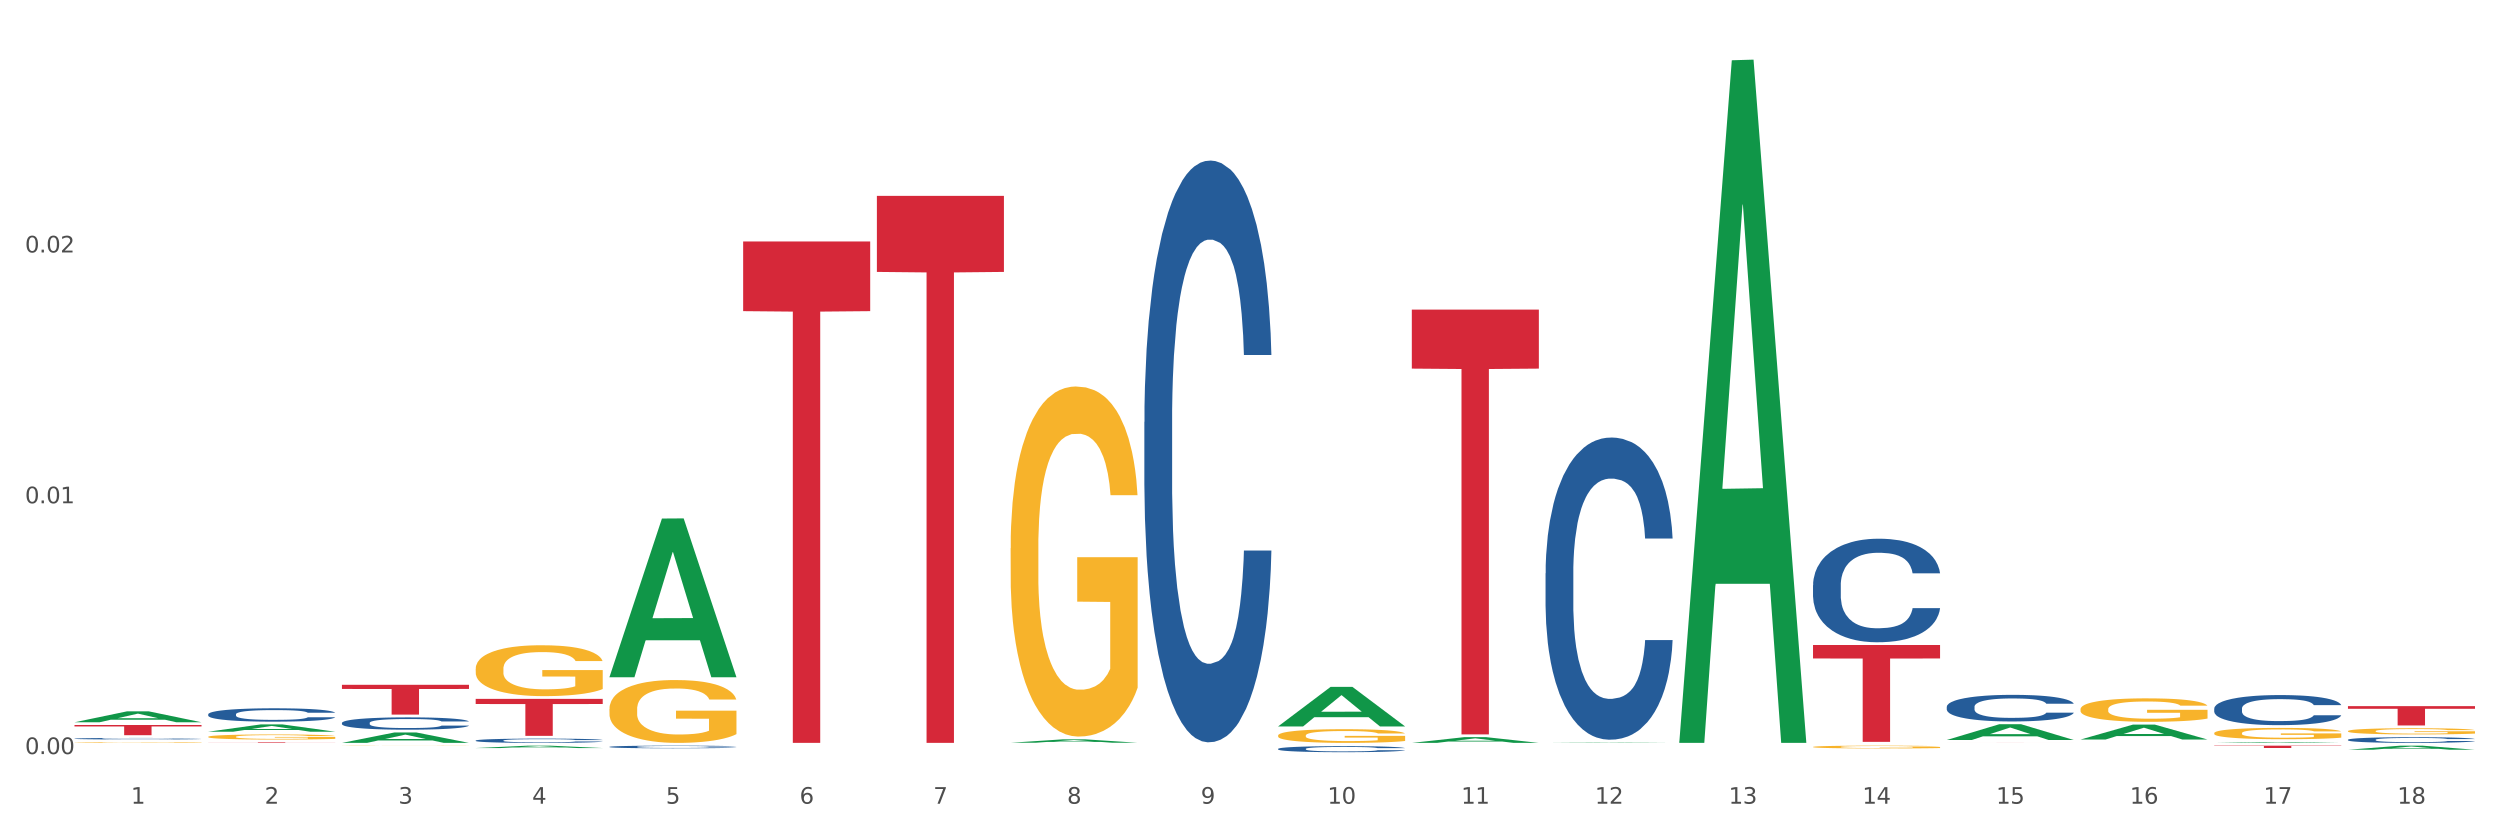 <?xml version="1.0" encoding="utf-8" standalone="no"?>
<!DOCTYPE svg PUBLIC "-//W3C//DTD SVG 1.1//EN"
  "http://www.w3.org/Graphics/SVG/1.1/DTD/svg11.dtd">
<svg xmlns:xlink="http://www.w3.org/1999/xlink" width="1080pt" height="360pt" viewBox="0 0 1080 360" xmlns="http://www.w3.org/2000/svg" version="1.1">
 <rect x="0" y="0" width="1080" height="360" fill="#333333" stroke="none"/>
 <defs>
  <style type="text/css">*{stroke-linejoin: round; stroke-linecap: butt}</style>
 </defs>
 <g id="figure_1">
  <g id="patch_1">
   <path d="M 0 360 
L 1080 360 
L 1080 0 
L 0 0 
z
" style="fill: #ffffff; stroke: #ffffff; stroke-linejoin: miter"/>
  </g>
  <g id="axes_1">
   <g id="matplotlib.axis_1">
    <g id="xtick_1">
     <g id="text_1">
      <!-- 1 -->
      <g style="fill: #4d4d4d" transform="translate(56.563 347.204) scale(0.096 -0.096)">
       <defs>
        <path id="DejaVuSans-31" d="M 794 531 
L 1825 531 
L 1825 4091 
L 703 3866 
L 703 4441 
L 1819 4666 
L 2450 4666 
L 2450 531 
L 3481 531 
L 3481 0 
L 794 0 
L 794 531 
z
" transform="scale(0.016)"/>
       </defs>
       <use xlink:href="#DejaVuSans-31"/>
      </g>
     </g>
    </g>
    <g id="xtick_2">
     <g id="text_2">
      <!-- 2 -->
      <g style="fill: #4d4d4d" transform="translate(114.336 347.204) scale(0.096 -0.096)">
       <defs>
        <path id="DejaVuSans-32" d="M 1228 531 
L 3431 531 
L 3431 0 
L 469 0 
L 469 531 
Q 828 903 1448 1529 
Q 2069 2156 2228 2338 
Q 2531 2678 2651 2914 
Q 2772 3150 2772 3378 
Q 2772 3750 2511 3984 
Q 2250 4219 1831 4219 
Q 1534 4219 1204 4116 
Q 875 4013 500 3803 
L 500 4441 
Q 881 4594 1212 4672 
Q 1544 4750 1819 4750 
Q 2544 4750 2975 4387 
Q 3406 4025 3406 3419 
Q 3406 3131 3298 2873 
Q 3191 2616 2906 2266 
Q 2828 2175 2409 1742 
Q 1991 1309 1228 531 
z
" transform="scale(0.016)"/>
       </defs>
       <use xlink:href="#DejaVuSans-32"/>
      </g>
     </g>
    </g>
    <g id="xtick_3">
     <g id="text_3">
      <!-- 3 -->
      <g style="fill: #4d4d4d" transform="translate(172.109 347.204) scale(0.096 -0.096)">
       <defs>
        <path id="DejaVuSans-33" d="M 2597 2516 
Q 3050 2419 3304 2112 
Q 3559 1806 3559 1356 
Q 3559 666 3084 287 
Q 2609 -91 1734 -91 
Q 1441 -91 1130 -33 
Q 819 25 488 141 
L 488 750 
Q 750 597 1062 519 
Q 1375 441 1716 441 
Q 2309 441 2620 675 
Q 2931 909 2931 1356 
Q 2931 1769 2642 2001 
Q 2353 2234 1838 2234 
L 1294 2234 
L 1294 2753 
L 1863 2753 
Q 2328 2753 2575 2939 
Q 2822 3125 2822 3475 
Q 2822 3834 2567 4026 
Q 2313 4219 1838 4219 
Q 1578 4219 1281 4162 
Q 984 4106 628 3988 
L 628 4550 
Q 988 4650 1302 4700 
Q 1616 4750 1894 4750 
Q 2613 4750 3031 4423 
Q 3450 4097 3450 3541 
Q 3450 3153 3228 2886 
Q 3006 2619 2597 2516 
z
" transform="scale(0.016)"/>
       </defs>
       <use xlink:href="#DejaVuSans-33"/>
      </g>
     </g>
    </g>
    <g id="xtick_4">
     <g id="text_4">
      <!-- 4 -->
      <g style="fill: #4d4d4d" transform="translate(229.882 347.204) scale(0.096 -0.096)">
       <defs>
        <path id="DejaVuSans-34" d="M 2419 4116 
L 825 1625 
L 2419 1625 
L 2419 4116 
z
M 2253 4666 
L 3047 4666 
L 3047 1625 
L 3713 1625 
L 3713 1100 
L 3047 1100 
L 3047 0 
L 2419 0 
L 2419 1100 
L 313 1100 
L 313 1709 
L 2253 4666 
z
" transform="scale(0.016)"/>
       </defs>
       <use xlink:href="#DejaVuSans-34"/>
      </g>
     </g>
    </g>
    <g id="xtick_5">
     <g id="text_5">
      <!-- 5 -->
      <g style="fill: #4d4d4d" transform="translate(287.655 347.204) scale(0.096 -0.096)">
       <defs>
        <path id="DejaVuSans-35" d="M 691 4666 
L 3169 4666 
L 3169 4134 
L 1269 4134 
L 1269 2991 
Q 1406 3038 1543 3061 
Q 1681 3084 1819 3084 
Q 2600 3084 3056 2656 
Q 3513 2228 3513 1497 
Q 3513 744 3044 326 
Q 2575 -91 1722 -91 
Q 1428 -91 1123 -41 
Q 819 9 494 109 
L 494 744 
Q 775 591 1075 516 
Q 1375 441 1709 441 
Q 2250 441 2565 725 
Q 2881 1009 2881 1497 
Q 2881 1984 2565 2268 
Q 2250 2553 1709 2553 
Q 1456 2553 1204 2497 
Q 953 2441 691 2322 
L 691 4666 
z
" transform="scale(0.016)"/>
       </defs>
       <use xlink:href="#DejaVuSans-35"/>
      </g>
     </g>
    </g>
    <g id="xtick_6">
     <g id="text_6">
      <!-- 6 -->
      <g style="fill: #4d4d4d" transform="translate(345.428 347.204) scale(0.096 -0.096)">
       <defs>
        <path id="DejaVuSans-36" d="M 2113 2584 
Q 1688 2584 1439 2293 
Q 1191 2003 1191 1497 
Q 1191 994 1439 701 
Q 1688 409 2113 409 
Q 2538 409 2786 701 
Q 3034 994 3034 1497 
Q 3034 2003 2786 2293 
Q 2538 2584 2113 2584 
z
M 3366 4563 
L 3366 3988 
Q 3128 4100 2886 4159 
Q 2644 4219 2406 4219 
Q 1781 4219 1451 3797 
Q 1122 3375 1075 2522 
Q 1259 2794 1537 2939 
Q 1816 3084 2150 3084 
Q 2853 3084 3261 2657 
Q 3669 2231 3669 1497 
Q 3669 778 3244 343 
Q 2819 -91 2113 -91 
Q 1303 -91 875 529 
Q 447 1150 447 2328 
Q 447 3434 972 4092 
Q 1497 4750 2381 4750 
Q 2619 4750 2861 4703 
Q 3103 4656 3366 4563 
z
" transform="scale(0.016)"/>
       </defs>
       <use xlink:href="#DejaVuSans-36"/>
      </g>
     </g>
    </g>
    <g id="xtick_7">
     <g id="text_7">
      <!-- 7 -->
      <g style="fill: #4d4d4d" transform="translate(403.201 347.204) scale(0.096 -0.096)">
       <defs>
        <path id="DejaVuSans-37" d="M 525 4666 
L 3525 4666 
L 3525 4397 
L 1831 0 
L 1172 0 
L 2766 4134 
L 525 4134 
L 525 4666 
z
" transform="scale(0.016)"/>
       </defs>
       <use xlink:href="#DejaVuSans-37"/>
      </g>
     </g>
    </g>
    <g id="xtick_8">
     <g id="text_8">
      <!-- 8 -->
      <g style="fill: #4d4d4d" transform="translate(460.974 347.204) scale(0.096 -0.096)">
       <defs>
        <path id="DejaVuSans-38" d="M 2034 2216 
Q 1584 2216 1326 1975 
Q 1069 1734 1069 1313 
Q 1069 891 1326 650 
Q 1584 409 2034 409 
Q 2484 409 2743 651 
Q 3003 894 3003 1313 
Q 3003 1734 2745 1975 
Q 2488 2216 2034 2216 
z
M 1403 2484 
Q 997 2584 770 2862 
Q 544 3141 544 3541 
Q 544 4100 942 4425 
Q 1341 4750 2034 4750 
Q 2731 4750 3128 4425 
Q 3525 4100 3525 3541 
Q 3525 3141 3298 2862 
Q 3072 2584 2669 2484 
Q 3125 2378 3379 2068 
Q 3634 1759 3634 1313 
Q 3634 634 3220 271 
Q 2806 -91 2034 -91 
Q 1263 -91 848 271 
Q 434 634 434 1313 
Q 434 1759 690 2068 
Q 947 2378 1403 2484 
z
M 1172 3481 
Q 1172 3119 1398 2916 
Q 1625 2713 2034 2713 
Q 2441 2713 2670 2916 
Q 2900 3119 2900 3481 
Q 2900 3844 2670 4047 
Q 2441 4250 2034 4250 
Q 1625 4250 1398 4047 
Q 1172 3844 1172 3481 
z
" transform="scale(0.016)"/>
       </defs>
       <use xlink:href="#DejaVuSans-38"/>
      </g>
     </g>
    </g>
    <g id="xtick_9">
     <g id="text_9">
      <!-- 9 -->
      <g style="fill: #4d4d4d" transform="translate(518.747 347.204) scale(0.096 -0.096)">
       <defs>
        <path id="DejaVuSans-39" d="M 703 97 
L 703 672 
Q 941 559 1184 500 
Q 1428 441 1663 441 
Q 2288 441 2617 861 
Q 2947 1281 2994 2138 
Q 2813 1869 2534 1725 
Q 2256 1581 1919 1581 
Q 1219 1581 811 2004 
Q 403 2428 403 3163 
Q 403 3881 828 4315 
Q 1253 4750 1959 4750 
Q 2769 4750 3195 4129 
Q 3622 3509 3622 2328 
Q 3622 1225 3098 567 
Q 2575 -91 1691 -91 
Q 1453 -91 1209 -44 
Q 966 3 703 97 
z
M 1959 2075 
Q 2384 2075 2632 2365 
Q 2881 2656 2881 3163 
Q 2881 3666 2632 3958 
Q 2384 4250 1959 4250 
Q 1534 4250 1286 3958 
Q 1038 3666 1038 3163 
Q 1038 2656 1286 2365 
Q 1534 2075 1959 2075 
z
" transform="scale(0.016)"/>
       </defs>
       <use xlink:href="#DejaVuSans-39"/>
      </g>
     </g>
    </g>
    <g id="xtick_10">
     <g id="text_10">
      <!-- 10 -->
      <g style="fill: #4d4d4d" transform="translate(573.466 347.204) scale(0.096 -0.096)">
       <defs>
        <path id="DejaVuSans-30" d="M 2034 4250 
Q 1547 4250 1301 3770 
Q 1056 3291 1056 2328 
Q 1056 1369 1301 889 
Q 1547 409 2034 409 
Q 2525 409 2770 889 
Q 3016 1369 3016 2328 
Q 3016 3291 2770 3770 
Q 2525 4250 2034 4250 
z
M 2034 4750 
Q 2819 4750 3233 4129 
Q 3647 3509 3647 2328 
Q 3647 1150 3233 529 
Q 2819 -91 2034 -91 
Q 1250 -91 836 529 
Q 422 1150 422 2328 
Q 422 3509 836 4129 
Q 1250 4750 2034 4750 
z
" transform="scale(0.016)"/>
       </defs>
       <use xlink:href="#DejaVuSans-31"/>
       <use xlink:href="#DejaVuSans-30" transform="translate(63.623 0)"/>
      </g>
     </g>
    </g>
    <g id="xtick_11">
     <g id="text_11">
      <!-- 11 -->
      <g style="fill: #4d4d4d" transform="translate(631.239 347.204) scale(0.096 -0.096)">
       <use xlink:href="#DejaVuSans-31"/>
       <use xlink:href="#DejaVuSans-31" transform="translate(63.623 0)"/>
      </g>
     </g>
    </g>
    <g id="xtick_12">
     <g id="text_12">
      <!-- 12 -->
      <g style="fill: #4d4d4d" transform="translate(689.012 347.204) scale(0.096 -0.096)">
       <use xlink:href="#DejaVuSans-31"/>
       <use xlink:href="#DejaVuSans-32" transform="translate(63.623 0)"/>
      </g>
     </g>
    </g>
    <g id="xtick_13">
     <g id="text_13">
      <!-- 13 -->
      <g style="fill: #4d4d4d" transform="translate(746.785 347.204) scale(0.096 -0.096)">
       <use xlink:href="#DejaVuSans-31"/>
       <use xlink:href="#DejaVuSans-33" transform="translate(63.623 0)"/>
      </g>
     </g>
    </g>
    <g id="xtick_14">
     <g id="text_14">
      <!-- 14 -->
      <g style="fill: #4d4d4d" transform="translate(804.558 347.204) scale(0.096 -0.096)">
       <use xlink:href="#DejaVuSans-31"/>
       <use xlink:href="#DejaVuSans-34" transform="translate(63.623 0)"/>
      </g>
     </g>
    </g>
    <g id="xtick_15">
     <g id="text_15">
      <!-- 15 -->
      <g style="fill: #4d4d4d" transform="translate(862.331 347.204) scale(0.096 -0.096)">
       <use xlink:href="#DejaVuSans-31"/>
       <use xlink:href="#DejaVuSans-35" transform="translate(63.623 0)"/>
      </g>
     </g>
    </g>
    <g id="xtick_16">
     <g id="text_16">
      <!-- 16 -->
      <g style="fill: #4d4d4d" transform="translate(920.104 347.204) scale(0.096 -0.096)">
       <use xlink:href="#DejaVuSans-31"/>
       <use xlink:href="#DejaVuSans-36" transform="translate(63.623 0)"/>
      </g>
     </g>
    </g>
    <g id="xtick_17">
     <g id="text_17">
      <!-- 17 -->
      <g style="fill: #4d4d4d" transform="translate(977.877 347.204) scale(0.096 -0.096)">
       <use xlink:href="#DejaVuSans-31"/>
       <use xlink:href="#DejaVuSans-37" transform="translate(63.623 0)"/>
      </g>
     </g>
    </g>
    <g id="xtick_18">
     <g id="text_18">
      <!-- 18 -->
      <g style="fill: #4d4d4d" transform="translate(1035.65 347.204) scale(0.096 -0.096)">
       <use xlink:href="#DejaVuSans-31"/>
       <use xlink:href="#DejaVuSans-38" transform="translate(63.623 0)"/>
      </g>
     </g>
    </g>
    <g id="xtick_19"/>
    <g id="xtick_20"/>
    <g id="xtick_21"/>
    <g id="xtick_22"/>
    <g id="xtick_23"/>
    <g id="xtick_24"/>
    <g id="xtick_25"/>
    <g id="xtick_26"/>
    <g id="xtick_27"/>
    <g id="xtick_28"/>
    <g id="xtick_29"/>
    <g id="xtick_30"/>
    <g id="xtick_31"/>
    <g id="xtick_32"/>
    <g id="xtick_33"/>
    <g id="xtick_34"/>
    <g id="xtick_35"/>
   </g>
   <g id="matplotlib.axis_2">
    <g id="ytick_1">
     <g id="text_19">
      <!-- 0.00 -->
      <g style="fill: #4d4d4d" transform="translate(10.8 325.764) scale(0.096 -0.096)">
       <defs>
        <path id="DejaVuSans-2e" d="M 684 794 
L 1344 794 
L 1344 0 
L 684 0 
L 684 794 
z
" transform="scale(0.016)"/>
       </defs>
       <use xlink:href="#DejaVuSans-30"/>
       <use xlink:href="#DejaVuSans-2e" transform="translate(63.623 0)"/>
       <use xlink:href="#DejaVuSans-30" transform="translate(95.41 0)"/>
       <use xlink:href="#DejaVuSans-30" transform="translate(159.033 0)"/>
      </g>
     </g>
    </g>
    <g id="ytick_2">
     <g id="text_20">
      <!-- 0.01 -->
      <g style="fill: #4d4d4d" transform="translate(10.8 217.417) scale(0.096 -0.096)">
       <use xlink:href="#DejaVuSans-30"/>
       <use xlink:href="#DejaVuSans-2e" transform="translate(63.623 0)"/>
       <use xlink:href="#DejaVuSans-30" transform="translate(95.41 0)"/>
       <use xlink:href="#DejaVuSans-31" transform="translate(159.033 0)"/>
      </g>
     </g>
    </g>
    <g id="ytick_3">
     <g id="text_21">
      <!-- 0.02 -->
      <g style="fill: #4d4d4d" transform="translate(10.8 109.069) scale(0.096 -0.096)">
       <use xlink:href="#DejaVuSans-30"/>
       <use xlink:href="#DejaVuSans-2e" transform="translate(63.623 0)"/>
       <use xlink:href="#DejaVuSans-30" transform="translate(95.41 0)"/>
       <use xlink:href="#DejaVuSans-32" transform="translate(159.033 0)"/>
      </g>
     </g>
    </g>
    <g id="ytick_4"/>
    <g id="ytick_5"/>
    <g id="ytick_6"/>
   </g>
   <g id="PolyCollection_1">
    <path d="M 32.175 312.019 
L 32.232 312.014 
L 54.864 307.301 
L 64.257 307.297 
L 87.059 312.028 
L 76.196 312.028 
L 71.273 310.926 
L 47.905 310.926 
L 47.735 310.944 
L 42.982 312.028 
L 32.175 312.028 
L 32.175 312.019 
L 50.847 310.269 
L 68.331 310.264 
L 59.674 308.305 
L 59.561 308.296 
L 59.447 308.31 
L 50.79 310.264 
L 50.847 310.269 
L 32.175 312.019 
z
" clip-path="url(#p6b9ee54195)" style="fill: #109648"/>
    <path d="M 840.997 320.87 
L 895.881 320.87 
L 895.881 320.873 
L 874.291 320.873 
L 874.291 320.892 
L 862.456 320.892 
L 862.456 320.873 
L 840.997 320.873 
L 840.997 320.87 
L 840.997 320.87 
z
" clip-path="url(#p6b9ee54195)" style="fill: #d62839"/>
    <path d="M 32.175 320.775 
L 32.24 320.775 
L 32.24 320.766 
L 32.369 320.757 
L 33.017 320.738 
L 33.989 320.721 
L 34.702 320.712 
L 35.415 320.705 
L 36.257 320.698 
L 37.294 320.691 
L 39.173 320.68 
L 40.34 320.674 
L 41.765 320.669 
L 44.357 320.66 
L 46.236 320.655 
L 48.18 320.651 
L 51.355 320.647 
L 53.429 320.644 
L 55.632 320.643 
L 58.289 320.642 
L 60.298 320.642 
L 64.704 320.642 
L 68.462 320.645 
L 70.277 320.647 
L 72.609 320.65 
L 73.84 320.652 
L 75.849 320.656 
L 77.923 320.662 
L 79.348 320.666 
L 81.487 320.675 
L 83.107 320.684 
L 84.597 320.696 
L 85.375 320.703 
L 85.958 320.71 
L 86.476 320.719 
L 86.995 320.731 
L 75.331 320.731 
L 74.877 320.722 
L 74.164 320.713 
L 73.128 320.705 
L 72.22 320.7 
L 70.665 320.693 
L 69.24 320.689 
L 67.749 320.686 
L 65.935 320.683 
L 64.509 320.682 
L 62.501 320.681 
L 58.548 320.681 
L 55.891 320.683 
L 54.077 320.686 
L 52.911 320.688 
L 51.874 320.691 
L 50.707 320.694 
L 49.347 320.7 
L 48.375 320.705 
L 47.403 320.711 
L 46.625 320.718 
L 45.912 320.725 
L 45.329 320.733 
L 44.876 320.741 
L 44.487 320.751 
L 44.163 320.768 
L 44.163 320.804 
L 44.292 320.812 
L 44.616 320.823 
L 45.005 320.831 
L 45.653 320.841 
L 46.236 320.848 
L 47.338 320.857 
L 48.569 320.865 
L 49.541 320.87 
L 50.513 320.875 
L 52.198 320.88 
L 54.077 320.885 
L 55.697 320.888 
L 57.9 320.891 
L 59.39 320.892 
L 60.686 320.892 
L 63.861 320.892 
L 66.129 320.891 
L 68.657 320.89 
L 70.601 320.887 
L 72.22 320.884 
L 74.035 320.88 
L 75.201 320.875 
L 75.201 320.82 
L 60.946 320.82 
L 60.946 320.783 
L 87.059 320.783 
L 87.059 320.891 
L 85.958 320.896 
L 84.727 320.901 
L 83.431 320.906 
L 81.487 320.911 
L 79.154 320.917 
L 77.08 320.92 
L 74.877 320.923 
L 72.285 320.926 
L 68.916 320.929 
L 66.842 320.93 
L 64.25 320.931 
L 61.205 320.931 
L 58.548 320.931 
L 55.956 320.929 
L 53.235 320.927 
L 50.578 320.923 
L 48.569 320.92 
L 46.56 320.916 
L 44.422 320.91 
L 42.737 320.905 
L 41.441 320.9 
L 40.016 320.894 
L 38.46 320.886 
L 37.294 320.879 
L 36.257 320.872 
L 35.156 320.862 
L 34.378 320.854 
L 33.601 320.844 
L 33.147 320.836 
L 32.629 320.824 
L 32.24 320.807 
L 32.175 320.775 
z
" clip-path="url(#p6b9ee54195)" style="fill: #f7b32b"/>
    <path d="M 609.905 133.738 
L 664.789 133.738 
L 664.789 159.241 
L 643.2 159.413 
L 643.2 317.257 
L 631.364 317.257 
L 631.364 159.413 
L 609.905 159.241 
L 609.905 133.91 
L 609.905 133.738 
z
" clip-path="url(#p6b9ee54195)" style="fill: #d62839"/>
    <path d="M 378.813 84.627 
L 433.697 84.627 
L 433.697 117.465 
L 412.108 117.687 
L 412.108 320.931 
L 400.272 320.931 
L 400.272 117.687 
L 378.813 117.465 
L 378.813 84.849 
L 378.813 84.627 
z
" clip-path="url(#p6b9ee54195)" style="fill: #d62839"/>
    <path d="M 321.04 104.309 
L 375.924 104.309 
L 375.924 134.412 
L 354.335 134.616 
L 354.335 320.931 
L 342.499 320.931 
L 342.499 134.616 
L 321.04 134.412 
L 321.04 104.512 
L 321.04 104.309 
z
" clip-path="url(#p6b9ee54195)" style="fill: #d62839"/>
    <path d="M 205.494 301.919 
L 260.378 301.919 
L 260.378 304.138 
L 238.789 304.153 
L 238.789 317.889 
L 226.953 317.889 
L 226.953 304.153 
L 205.494 304.138 
L 205.494 301.934 
L 205.494 301.919 
z
" clip-path="url(#p6b9ee54195)" style="fill: #d62839"/>
    <path d="M 147.721 295.842 
L 202.605 295.842 
L 202.605 297.631 
L 181.016 297.643 
L 181.016 308.713 
L 169.18 308.713 
L 169.18 297.643 
L 147.721 297.631 
L 147.721 295.854 
L 147.721 295.842 
z
" clip-path="url(#p6b9ee54195)" style="fill: #d62839"/>
    <path d="M 89.948 320.679 
L 144.832 320.679 
L 144.832 320.714 
L 123.243 320.714 
L 123.243 320.931 
L 111.407 320.931 
L 111.407 320.714 
L 89.948 320.714 
L 89.948 320.679 
L 89.948 320.679 
z
" clip-path="url(#p6b9ee54195)" style="fill: #d62839"/>
    <path d="M 32.175 313.213 
L 87.059 313.213 
L 87.059 313.824 
L 65.47 313.829 
L 65.47 317.613 
L 53.635 317.613 
L 53.635 313.829 
L 32.175 313.824 
L 32.175 313.217 
L 32.175 313.213 
z
" clip-path="url(#p6b9ee54195)" style="fill: #d62839"/>
    <path d="M 32.175 319.094 
L 32.24 319.093 
L 32.24 319.076 
L 32.434 319.053 
L 33.148 319.011 
L 34.056 318.979 
L 35.613 318.942 
L 36.457 318.927 
L 37.56 318.909 
L 39.83 318.881 
L 42.425 318.857 
L 44.242 318.844 
L 45.604 318.835 
L 48.653 318.82 
L 50.405 318.814 
L 52.221 318.808 
L 53.778 318.805 
L 56.373 318.8 
L 58.449 318.799 
L 60.85 318.798 
L 62.861 318.799 
L 65.521 318.801 
L 69.413 318.808 
L 70.905 318.812 
L 72.917 318.82 
L 74.993 318.829 
L 76.679 318.839 
L 78.626 318.853 
L 80.637 318.871 
L 82.583 318.894 
L 83.945 318.915 
L 85.048 318.937 
L 86.021 318.964 
L 86.735 318.993 
L 87.059 319.018 
L 75.187 319.018 
L 74.863 318.996 
L 74.214 318.972 
L 73.565 318.955 
L 72.852 318.942 
L 71.749 318.927 
L 70.776 318.918 
L 69.154 318.906 
L 67.662 318.899 
L 66.429 318.895 
L 64.937 318.891 
L 61.758 318.888 
L 59.487 318.888 
L 58.06 318.889 
L 56.309 318.892 
L 54.816 318.896 
L 53.065 318.903 
L 51.702 318.911 
L 50.34 318.921 
L 49.562 318.928 
L 48.394 318.942 
L 47.615 318.952 
L 46.577 318.971 
L 45.993 318.984 
L 44.955 319.019 
L 44.501 319.044 
L 44.307 319.061 
L 44.177 319.08 
L 44.177 319.174 
L 44.566 319.216 
L 44.891 319.234 
L 45.41 319.255 
L 46.383 319.281 
L 47.81 319.307 
L 49.302 319.326 
L 50.535 319.337 
L 51.702 319.346 
L 52.87 319.352 
L 54.297 319.358 
L 55.465 319.362 
L 57.217 319.365 
L 59.293 319.367 
L 60.915 319.367 
L 64.223 319.364 
L 65.715 319.361 
L 67.143 319.357 
L 68.7 319.35 
L 69.932 319.343 
L 70.646 319.338 
L 71.814 319.326 
L 72.722 319.314 
L 73.5 319.3 
L 74.019 319.288 
L 74.603 319.27 
L 75.057 319.25 
L 75.187 319.239 
L 87.059 319.239 
L 86.8 319.261 
L 86.346 319.282 
L 85.437 319.31 
L 84.724 319.326 
L 83.621 319.346 
L 82.453 319.363 
L 80.831 319.382 
L 79.339 319.395 
L 77.782 319.407 
L 76.095 319.418 
L 73.046 319.433 
L 71.943 319.437 
L 69.608 319.445 
L 67.791 319.449 
L 65.132 319.453 
L 62.407 319.456 
L 59.552 319.456 
L 57.022 319.455 
L 54.233 319.451 
L 52.481 319.448 
L 50.535 319.442 
L 48.264 319.434 
L 46.123 319.424 
L 44.112 319.412 
L 42.231 319.398 
L 40.479 319.382 
L 38.208 319.356 
L 36.522 319.331 
L 35.289 319.308 
L 34.446 319.288 
L 33.602 319.263 
L 33.148 319.245 
L 32.434 319.203 
L 32.175 319.164 
L 32.175 319.094 
z
" clip-path="url(#p6b9ee54195)" style="fill: #255c99"/>
    <path d="M 89.948 308.576 
L 90.013 308.571 
L 90.013 308.423 
L 90.207 308.222 
L 90.921 307.853 
L 91.829 307.573 
L 93.386 307.245 
L 94.23 307.108 
L 95.333 306.955 
L 97.603 306.707 
L 100.198 306.496 
L 102.015 306.38 
L 103.377 306.306 
L 106.426 306.174 
L 108.178 306.116 
L 109.994 306.068 
L 111.551 306.036 
L 114.146 305.999 
L 116.222 305.984 
L 118.623 305.978 
L 120.634 305.984 
L 123.294 306.005 
L 127.186 306.068 
L 128.678 306.105 
L 130.69 306.168 
L 132.766 306.253 
L 134.452 306.337 
L 136.399 306.459 
L 138.41 306.617 
L 140.356 306.818 
L 141.718 307.003 
L 142.821 307.198 
L 143.794 307.436 
L 144.508 307.694 
L 144.832 307.911 
L 132.96 307.911 
L 132.636 307.715 
L 131.987 307.504 
L 131.338 307.362 
L 130.625 307.245 
L 129.522 307.113 
L 128.549 307.029 
L 126.927 306.929 
L 125.435 306.865 
L 124.202 306.828 
L 122.71 306.797 
L 119.531 306.765 
L 117.26 306.765 
L 115.833 306.776 
L 114.082 306.802 
L 112.589 306.839 
L 110.838 306.902 
L 109.475 306.971 
L 108.113 307.061 
L 107.335 307.124 
L 106.167 307.24 
L 105.388 307.335 
L 104.35 307.499 
L 103.766 307.615 
L 102.728 307.916 
L 102.274 308.138 
L 102.08 308.291 
L 101.95 308.46 
L 101.95 309.283 
L 102.339 309.653 
L 102.663 309.811 
L 103.183 309.991 
L 104.156 310.223 
L 105.583 310.45 
L 107.075 310.614 
L 108.308 310.714 
L 109.475 310.788 
L 110.643 310.846 
L 112.07 310.899 
L 113.238 310.931 
L 114.99 310.962 
L 117.066 310.978 
L 118.688 310.978 
L 121.996 310.952 
L 123.488 310.925 
L 124.916 310.888 
L 126.473 310.83 
L 127.705 310.767 
L 128.419 310.72 
L 129.587 310.619 
L 130.495 310.514 
L 131.273 310.392 
L 131.792 310.287 
L 132.376 310.128 
L 132.83 309.949 
L 132.96 309.854 
L 144.832 309.854 
L 144.573 310.044 
L 144.119 310.229 
L 143.21 310.477 
L 142.497 310.619 
L 141.394 310.793 
L 140.226 310.941 
L 138.604 311.105 
L 137.112 311.226 
L 135.555 311.332 
L 133.868 311.427 
L 130.819 311.559 
L 129.716 311.596 
L 127.381 311.659 
L 125.564 311.696 
L 122.905 311.733 
L 120.18 311.754 
L 117.325 311.76 
L 114.795 311.749 
L 112.006 311.717 
L 110.254 311.686 
L 108.308 311.638 
L 106.037 311.564 
L 103.896 311.475 
L 101.885 311.369 
L 100.004 311.247 
L 98.252 311.11 
L 95.981 310.883 
L 94.295 310.661 
L 93.062 310.456 
L 92.219 310.281 
L 91.375 310.06 
L 90.921 309.906 
L 90.207 309.537 
L 89.948 309.194 
L 89.948 308.576 
z
" clip-path="url(#p6b9ee54195)" style="fill: #255c99"/>
    <path d="M 147.721 312.294 
L 147.786 312.289 
L 147.786 312.153 
L 147.98 311.968 
L 148.694 311.627 
L 149.602 311.369 
L 151.159 311.067 
L 152.003 310.94 
L 153.106 310.799 
L 155.376 310.57 
L 157.971 310.376 
L 159.788 310.269 
L 161.15 310.201 
L 164.199 310.079 
L 165.951 310.025 
L 167.767 309.981 
L 169.324 309.952 
L 171.919 309.918 
L 173.995 309.904 
L 176.396 309.899 
L 178.407 309.904 
L 181.067 309.923 
L 184.959 309.981 
L 186.451 310.016 
L 188.463 310.074 
L 190.539 310.152 
L 192.225 310.23 
L 194.172 310.342 
L 196.183 310.488 
L 198.129 310.673 
L 199.491 310.843 
L 200.594 311.023 
L 201.567 311.242 
L 202.281 311.481 
L 202.605 311.68 
L 190.733 311.68 
L 190.409 311.5 
L 189.76 311.306 
L 189.111 311.174 
L 188.398 311.067 
L 187.295 310.945 
L 186.322 310.867 
L 184.7 310.775 
L 183.208 310.717 
L 181.975 310.682 
L 180.483 310.653 
L 177.304 310.624 
L 175.033 310.624 
L 173.606 310.634 
L 171.854 310.658 
L 170.362 310.692 
L 168.611 310.751 
L 167.248 310.814 
L 165.886 310.897 
L 165.107 310.955 
L 163.94 311.062 
L 163.161 311.15 
L 162.123 311.301 
L 161.539 311.408 
L 160.501 311.685 
L 160.047 311.89 
L 159.853 312.031 
L 159.723 312.187 
L 159.723 312.946 
L 160.112 313.287 
L 160.436 313.433 
L 160.955 313.598 
L 161.929 313.812 
L 163.356 314.022 
L 164.848 314.173 
L 166.081 314.265 
L 167.248 314.333 
L 168.416 314.387 
L 169.843 314.436 
L 171.011 314.465 
L 172.763 314.494 
L 174.839 314.509 
L 176.461 314.509 
L 179.769 314.484 
L 181.261 314.46 
L 182.689 314.426 
L 184.246 314.372 
L 185.478 314.314 
L 186.192 314.27 
L 187.36 314.178 
L 188.268 314.08 
L 189.046 313.968 
L 189.565 313.871 
L 190.149 313.725 
L 190.603 313.559 
L 190.733 313.472 
L 202.605 313.472 
L 202.346 313.647 
L 201.892 313.817 
L 200.983 314.046 
L 200.27 314.178 
L 199.167 314.338 
L 197.999 314.474 
L 196.377 314.625 
L 194.885 314.737 
L 193.328 314.835 
L 191.641 314.922 
L 188.592 315.044 
L 187.489 315.078 
L 185.154 315.136 
L 183.337 315.171 
L 180.678 315.205 
L 177.953 315.224 
L 175.098 315.229 
L 172.568 315.219 
L 169.778 315.19 
L 168.027 315.161 
L 166.081 315.117 
L 163.81 315.049 
L 161.669 314.966 
L 159.658 314.869 
L 157.777 314.757 
L 156.025 314.63 
L 153.754 314.421 
L 152.068 314.216 
L 150.835 314.027 
L 149.992 313.866 
L 149.148 313.662 
L 148.694 313.52 
L 147.98 313.18 
L 147.721 312.863 
L 147.721 312.294 
z
" clip-path="url(#p6b9ee54195)" style="fill: #255c99"/>
    <path d="M 205.494 319.909 
L 205.559 319.907 
L 205.559 319.86 
L 205.753 319.795 
L 206.467 319.676 
L 207.375 319.587 
L 208.932 319.481 
L 209.776 319.437 
L 210.879 319.388 
L 213.149 319.309 
L 215.744 319.241 
L 217.561 319.203 
L 218.923 319.18 
L 221.972 319.137 
L 223.724 319.119 
L 225.54 319.103 
L 227.097 319.093 
L 229.692 319.081 
L 231.768 319.076 
L 234.169 319.075 
L 236.18 319.076 
L 238.84 319.083 
L 242.732 319.103 
L 244.224 319.115 
L 246.236 319.136 
L 248.312 319.163 
L 249.998 319.19 
L 251.945 319.229 
L 253.956 319.28 
L 255.902 319.344 
L 257.264 319.403 
L 258.367 319.466 
L 259.34 319.543 
L 260.054 319.626 
L 260.378 319.695 
L 248.506 319.695 
L 248.182 319.632 
L 247.533 319.565 
L 246.884 319.519 
L 246.171 319.481 
L 245.068 319.439 
L 244.095 319.412 
L 242.473 319.38 
L 240.981 319.359 
L 239.748 319.348 
L 238.256 319.337 
L 235.077 319.327 
L 232.806 319.327 
L 231.379 319.331 
L 229.627 319.339 
L 228.135 319.351 
L 226.384 319.371 
L 225.021 319.393 
L 223.659 319.422 
L 222.88 319.442 
L 221.713 319.48 
L 220.934 319.51 
L 219.896 319.563 
L 219.312 319.6 
L 218.274 319.697 
L 217.82 319.768 
L 217.626 319.817 
L 217.496 319.871 
L 217.496 320.136 
L 217.885 320.255 
L 218.209 320.306 
L 218.728 320.363 
L 219.702 320.438 
L 221.129 320.511 
L 222.621 320.563 
L 223.854 320.595 
L 225.021 320.619 
L 226.189 320.638 
L 227.616 320.655 
L 228.784 320.665 
L 230.536 320.675 
L 232.612 320.68 
L 234.234 320.68 
L 237.542 320.672 
L 239.034 320.663 
L 240.462 320.651 
L 242.019 320.633 
L 243.251 320.612 
L 243.965 320.597 
L 245.133 320.565 
L 246.041 320.531 
L 246.819 320.492 
L 247.338 320.458 
L 247.922 320.407 
L 248.376 320.35 
L 248.506 320.319 
L 260.378 320.319 
L 260.119 320.38 
L 259.665 320.439 
L 258.756 320.519 
L 258.043 320.565 
L 256.94 320.621 
L 255.772 320.668 
L 254.15 320.721 
L 252.658 320.76 
L 251.101 320.794 
L 249.414 320.824 
L 246.365 320.867 
L 245.262 320.879 
L 242.927 320.899 
L 241.11 320.911 
L 238.45 320.923 
L 235.726 320.929 
L 232.871 320.931 
L 230.341 320.928 
L 227.551 320.918 
L 225.8 320.907 
L 223.854 320.892 
L 221.583 320.868 
L 219.442 320.84 
L 217.431 320.806 
L 215.55 320.767 
L 213.798 320.723 
L 211.527 320.65 
L 209.841 320.578 
L 208.608 320.512 
L 207.765 320.456 
L 206.921 320.385 
L 206.467 320.336 
L 205.753 320.217 
L 205.494 320.107 
L 205.494 319.909 
z
" clip-path="url(#p6b9ee54195)" style="fill: #255c99"/>
    <path d="M 263.267 322.633 
L 263.332 322.632 
L 263.332 322.603 
L 263.526 322.563 
L 264.24 322.489 
L 265.148 322.434 
L 266.705 322.369 
L 267.549 322.341 
L 268.652 322.311 
L 270.922 322.261 
L 273.517 322.219 
L 275.334 322.196 
L 276.696 322.182 
L 279.745 322.155 
L 281.497 322.144 
L 283.313 322.134 
L 284.87 322.128 
L 287.465 322.121 
L 289.541 322.118 
L 291.942 322.117 
L 293.953 322.118 
L 296.613 322.122 
L 300.505 322.134 
L 301.997 322.142 
L 304.008 322.154 
L 306.084 322.171 
L 307.771 322.188 
L 309.717 322.212 
L 311.729 322.244 
L 313.675 322.284 
L 315.037 322.32 
L 316.14 322.359 
L 317.113 322.406 
L 317.827 322.458 
L 318.151 322.501 
L 306.279 322.501 
L 305.955 322.462 
L 305.306 322.42 
L 304.657 322.392 
L 303.944 322.369 
L 302.841 322.342 
L 301.868 322.325 
L 300.246 322.306 
L 298.754 322.293 
L 297.521 322.286 
L 296.029 322.279 
L 292.85 322.273 
L 290.579 322.273 
L 289.152 322.275 
L 287.4 322.28 
L 285.908 322.288 
L 284.157 322.3 
L 282.794 322.314 
L 281.432 322.332 
L 280.653 322.344 
L 279.486 322.367 
L 278.707 322.386 
L 277.669 322.419 
L 277.085 322.442 
L 276.047 322.502 
L 275.593 322.546 
L 275.399 322.576 
L 275.269 322.61 
L 275.269 322.774 
L 275.658 322.847 
L 275.982 322.879 
L 276.501 322.914 
L 277.475 322.961 
L 278.902 323.006 
L 280.394 323.038 
L 281.627 323.058 
L 282.794 323.073 
L 283.962 323.084 
L 285.389 323.095 
L 286.557 323.101 
L 288.309 323.108 
L 290.385 323.111 
L 292.007 323.111 
L 295.315 323.105 
L 296.807 323.1 
L 298.235 323.093 
L 299.792 323.081 
L 301.024 323.069 
L 301.738 323.059 
L 302.906 323.039 
L 303.814 323.018 
L 304.592 322.994 
L 305.111 322.973 
L 305.695 322.942 
L 306.149 322.906 
L 306.279 322.887 
L 318.151 322.887 
L 317.892 322.925 
L 317.438 322.962 
L 316.529 323.011 
L 315.816 323.039 
L 314.713 323.074 
L 313.545 323.103 
L 311.923 323.136 
L 310.431 323.16 
L 308.874 323.181 
L 307.187 323.2 
L 304.138 323.226 
L 303.035 323.233 
L 300.7 323.246 
L 298.883 323.253 
L 296.223 323.261 
L 293.499 323.265 
L 290.644 323.266 
L 288.114 323.264 
L 285.324 323.258 
L 283.573 323.251 
L 281.627 323.242 
L 279.356 323.227 
L 277.215 323.209 
L 275.204 323.188 
L 273.323 323.164 
L 271.571 323.137 
L 269.3 323.092 
L 267.614 323.048 
L 266.381 323.007 
L 265.538 322.972 
L 264.694 322.928 
L 264.24 322.898 
L 263.526 322.824 
L 263.267 322.756 
L 263.267 322.633 
z
" clip-path="url(#p6b9ee54195)" style="fill: #255c99"/>
    <path d="M 494.359 182.285 
L 494.424 182.056 
L 494.424 175.629 
L 494.618 166.907 
L 495.332 150.84 
L 496.24 138.675 
L 497.797 124.445 
L 498.641 118.477 
L 499.743 111.821 
L 502.014 101.033 
L 504.609 91.852 
L 506.426 86.803 
L 507.788 83.589 
L 510.837 77.851 
L 512.589 75.326 
L 514.405 73.261 
L 515.962 71.884 
L 518.557 70.277 
L 520.633 69.588 
L 523.034 69.359 
L 525.045 69.588 
L 527.705 70.506 
L 531.597 73.261 
L 533.089 74.867 
L 535.1 77.622 
L 537.176 81.294 
L 538.863 84.966 
L 540.809 90.246 
L 542.821 97.131 
L 544.767 105.853 
L 546.129 113.887 
L 547.232 122.379 
L 548.205 132.708 
L 548.919 143.955 
L 549.243 153.365 
L 537.371 153.365 
L 537.047 144.873 
L 536.398 135.692 
L 535.749 129.494 
L 535.036 124.445 
L 533.933 118.707 
L 532.96 115.034 
L 531.338 110.673 
L 529.846 107.919 
L 528.613 106.312 
L 527.121 104.935 
L 523.942 103.558 
L 521.671 103.558 
L 520.244 104.017 
L 518.492 105.165 
L 517 106.771 
L 515.249 109.526 
L 513.886 112.51 
L 512.524 116.411 
L 511.745 119.166 
L 510.578 124.215 
L 509.799 128.347 
L 508.761 135.462 
L 508.177 140.512 
L 507.139 153.595 
L 506.685 163.235 
L 506.49 169.891 
L 506.361 177.236 
L 506.361 213.042 
L 506.75 229.108 
L 507.074 235.994 
L 507.593 243.798 
L 508.566 253.897 
L 509.994 263.767 
L 511.486 270.882 
L 512.718 275.243 
L 513.886 278.456 
L 515.054 280.981 
L 516.481 283.276 
L 517.649 284.654 
L 519.401 286.031 
L 521.477 286.719 
L 523.099 286.719 
L 526.407 285.572 
L 527.899 284.424 
L 529.327 282.817 
L 530.884 280.293 
L 532.116 277.538 
L 532.83 275.473 
L 533.998 271.112 
L 534.906 266.521 
L 535.684 261.242 
L 536.203 256.651 
L 536.787 249.766 
L 537.241 241.962 
L 537.371 237.83 
L 549.243 237.83 
L 548.984 246.093 
L 548.53 254.127 
L 547.621 264.914 
L 546.908 271.112 
L 545.805 278.686 
L 544.637 285.113 
L 543.015 292.228 
L 541.523 297.507 
L 539.966 302.098 
L 538.279 306.229 
L 535.23 311.967 
L 534.127 313.574 
L 531.792 316.328 
L 529.975 317.935 
L 527.315 319.541 
L 524.591 320.46 
L 521.736 320.689 
L 519.206 320.23 
L 516.416 318.853 
L 514.665 317.476 
L 512.718 315.41 
L 510.448 312.197 
L 508.307 308.295 
L 506.296 303.704 
L 504.414 298.425 
L 502.663 292.457 
L 500.392 282.588 
L 498.705 272.948 
L 497.473 263.996 
L 496.629 256.422 
L 495.786 246.782 
L 495.332 240.126 
L 494.618 224.059 
L 494.359 209.14 
L 494.359 182.285 
z
" clip-path="url(#p6b9ee54195)" style="fill: #255c99"/>
    <path d="M 552.132 323.508 
L 552.197 323.506 
L 552.197 323.439 
L 552.391 323.348 
L 553.105 323.181 
L 554.013 323.054 
L 555.57 322.906 
L 556.414 322.844 
L 557.516 322.774 
L 559.787 322.662 
L 562.382 322.566 
L 564.199 322.514 
L 565.561 322.48 
L 568.61 322.421 
L 570.362 322.394 
L 572.178 322.373 
L 573.735 322.358 
L 576.33 322.342 
L 578.406 322.335 
L 580.807 322.332 
L 582.818 322.335 
L 585.478 322.344 
L 589.37 322.373 
L 590.862 322.389 
L 592.873 322.418 
L 594.949 322.456 
L 596.636 322.495 
L 598.582 322.55 
L 600.594 322.621 
L 602.54 322.712 
L 603.902 322.796 
L 605.005 322.884 
L 605.978 322.992 
L 606.692 323.109 
L 607.016 323.207 
L 595.144 323.207 
L 594.82 323.119 
L 594.171 323.023 
L 593.522 322.958 
L 592.809 322.906 
L 591.706 322.846 
L 590.733 322.808 
L 589.111 322.762 
L 587.619 322.734 
L 586.386 322.717 
L 584.894 322.703 
L 581.715 322.688 
L 579.444 322.688 
L 578.017 322.693 
L 576.265 322.705 
L 574.773 322.722 
L 573.022 322.75 
L 571.659 322.781 
L 570.297 322.822 
L 569.518 322.851 
L 568.351 322.903 
L 567.572 322.946 
L 566.534 323.021 
L 565.95 323.073 
L 564.912 323.209 
L 564.458 323.31 
L 564.263 323.379 
L 564.134 323.456 
L 564.134 323.828 
L 564.523 323.996 
L 564.847 324.067 
L 565.366 324.149 
L 566.339 324.254 
L 567.767 324.357 
L 569.259 324.431 
L 570.491 324.476 
L 571.659 324.51 
L 572.827 324.536 
L 574.254 324.56 
L 575.422 324.574 
L 577.174 324.589 
L 579.25 324.596 
L 580.871 324.596 
L 584.18 324.584 
L 585.672 324.572 
L 587.1 324.555 
L 588.657 324.529 
L 589.889 324.5 
L 590.603 324.479 
L 591.771 324.433 
L 592.679 324.385 
L 593.457 324.33 
L 593.976 324.283 
L 594.56 324.211 
L 595.014 324.13 
L 595.144 324.087 
L 607.016 324.087 
L 606.757 324.173 
L 606.303 324.256 
L 605.394 324.369 
L 604.681 324.433 
L 603.578 324.512 
L 602.41 324.579 
L 600.788 324.653 
L 599.296 324.708 
L 597.739 324.756 
L 596.052 324.799 
L 593.003 324.859 
L 591.9 324.875 
L 589.565 324.904 
L 587.748 324.921 
L 585.088 324.938 
L 582.364 324.947 
L 579.509 324.95 
L 576.979 324.945 
L 574.189 324.93 
L 572.438 324.916 
L 570.491 324.895 
L 568.221 324.861 
L 566.08 324.82 
L 564.069 324.773 
L 562.187 324.718 
L 560.436 324.655 
L 558.165 324.553 
L 556.478 324.452 
L 555.246 324.359 
L 554.402 324.28 
L 553.559 324.18 
L 553.105 324.111 
L 552.391 323.943 
L 552.132 323.788 
L 552.132 323.508 
z
" clip-path="url(#p6b9ee54195)" style="fill: #255c99"/>
    <path d="M 667.678 247.669 
L 667.743 247.55 
L 667.743 244.211 
L 667.937 239.681 
L 668.651 231.335 
L 669.559 225.017 
L 671.116 217.625 
L 671.96 214.525 
L 673.062 211.068 
L 675.333 205.464 
L 677.928 200.695 
L 679.745 198.072 
L 681.107 196.403 
L 684.156 193.423 
L 685.908 192.111 
L 687.724 191.038 
L 689.281 190.323 
L 691.876 189.488 
L 693.952 189.131 
L 696.353 189.011 
L 698.364 189.131 
L 701.024 189.608 
L 704.916 191.038 
L 706.408 191.873 
L 708.419 193.303 
L 710.495 195.211 
L 712.182 197.119 
L 714.128 199.861 
L 716.139 203.437 
L 718.086 207.968 
L 719.448 212.141 
L 720.551 216.552 
L 721.524 221.917 
L 722.238 227.759 
L 722.562 232.647 
L 710.69 232.647 
L 710.366 228.236 
L 709.717 223.467 
L 709.068 220.248 
L 708.354 217.625 
L 707.252 214.644 
L 706.278 212.737 
L 704.657 210.471 
L 703.164 209.041 
L 701.932 208.206 
L 700.44 207.491 
L 697.261 206.776 
L 694.99 206.776 
L 693.563 207.014 
L 691.811 207.61 
L 690.319 208.445 
L 688.568 209.875 
L 687.205 211.425 
L 685.843 213.452 
L 685.064 214.883 
L 683.897 217.506 
L 683.118 219.652 
L 682.08 223.347 
L 681.496 225.97 
L 680.458 232.766 
L 680.004 237.773 
L 679.809 241.231 
L 679.68 245.046 
L 679.68 263.645 
L 680.069 271.99 
L 680.393 275.567 
L 680.912 279.62 
L 681.885 284.866 
L 683.313 289.993 
L 684.805 293.689 
L 686.037 295.954 
L 687.205 297.623 
L 688.373 298.934 
L 689.8 300.127 
L 690.968 300.842 
L 692.72 301.557 
L 694.796 301.915 
L 696.417 301.915 
L 699.726 301.319 
L 701.218 300.723 
L 702.645 299.888 
L 704.202 298.577 
L 705.435 297.146 
L 706.149 296.073 
L 707.316 293.808 
L 708.225 291.423 
L 709.003 288.681 
L 709.522 286.297 
L 710.106 282.72 
L 710.56 278.667 
L 710.69 276.521 
L 722.562 276.521 
L 722.303 280.813 
L 721.848 284.985 
L 720.94 290.589 
L 720.227 293.808 
L 719.124 297.742 
L 717.956 301.08 
L 716.334 304.776 
L 714.842 307.518 
L 713.285 309.903 
L 711.598 312.049 
L 708.549 315.029 
L 707.446 315.864 
L 705.111 317.295 
L 703.294 318.129 
L 700.634 318.964 
L 697.91 319.441 
L 695.055 319.56 
L 692.525 319.321 
L 689.735 318.606 
L 687.984 317.891 
L 686.037 316.818 
L 683.767 315.149 
L 681.626 313.122 
L 679.615 310.737 
L 677.733 307.995 
L 675.982 304.896 
L 673.711 299.769 
L 672.024 294.762 
L 670.792 290.112 
L 669.948 286.178 
L 669.105 281.17 
L 668.651 277.713 
L 667.937 269.367 
L 667.678 261.618 
L 667.678 247.669 
z
" clip-path="url(#p6b9ee54195)" style="fill: #255c99"/>
    <path d="M 89.948 318.306 
L 90.013 318.304 
L 90.013 318.231 
L 90.142 318.168 
L 90.79 318.017 
L 91.762 317.892 
L 92.475 317.826 
L 93.188 317.771 
L 94.03 317.717 
L 95.067 317.66 
L 96.946 317.578 
L 98.113 317.535 
L 99.538 317.491 
L 102.13 317.426 
L 104.009 317.39 
L 105.953 317.36 
L 109.128 317.324 
L 111.202 317.307 
L 113.405 317.295 
L 116.062 317.287 
L 118.071 317.285 
L 122.477 317.291 
L 126.235 317.309 
L 128.049 317.324 
L 130.382 317.348 
L 131.613 317.364 
L 133.622 317.396 
L 135.696 317.439 
L 137.121 317.475 
L 139.26 317.543 
L 140.88 317.612 
L 142.37 317.697 
L 143.148 317.755 
L 143.731 317.81 
L 144.249 317.872 
L 144.768 317.971 
L 133.104 317.971 
L 132.65 317.9 
L 131.937 317.834 
L 130.901 317.769 
L 129.993 317.729 
L 128.438 317.678 
L 127.013 317.646 
L 125.522 317.622 
L 123.708 317.602 
L 122.282 317.592 
L 120.274 317.584 
L 116.321 317.586 
L 113.664 317.602 
L 111.85 317.622 
L 110.684 317.64 
L 109.647 317.66 
L 108.48 317.689 
L 107.12 317.731 
L 106.148 317.769 
L 105.176 317.818 
L 104.398 317.866 
L 103.685 317.922 
L 103.102 317.983 
L 102.648 318.045 
L 102.26 318.122 
L 101.936 318.249 
L 101.936 318.525 
L 102.065 318.588 
L 102.389 318.67 
L 102.778 318.733 
L 103.426 318.808 
L 104.009 318.858 
L 105.111 318.931 
L 106.342 318.991 
L 107.314 319.029 
L 108.286 319.062 
L 109.971 319.106 
L 111.85 319.142 
L 113.47 319.164 
L 115.673 319.185 
L 117.163 319.193 
L 118.459 319.197 
L 121.634 319.197 
L 123.902 319.191 
L 126.43 319.177 
L 128.373 319.158 
L 129.993 319.136 
L 131.808 319.1 
L 132.974 319.066 
L 132.974 318.644 
L 118.719 318.642 
L 118.719 318.362 
L 144.832 318.362 
L 144.832 319.185 
L 143.731 319.227 
L 142.5 319.265 
L 141.204 319.3 
L 139.26 319.342 
L 136.927 319.382 
L 134.853 319.41 
L 132.65 319.435 
L 130.058 319.457 
L 126.689 319.477 
L 124.615 319.485 
L 122.023 319.491 
L 118.978 319.493 
L 116.321 319.489 
L 113.729 319.479 
L 111.007 319.461 
L 108.351 319.435 
L 106.342 319.408 
L 104.333 319.376 
L 102.195 319.334 
L 100.51 319.294 
L 99.214 319.257 
L 97.789 319.211 
L 96.233 319.15 
L 95.067 319.096 
L 94.03 319.039 
L 92.929 318.967 
L 92.151 318.904 
L 91.374 318.826 
L 90.92 318.767 
L 90.402 318.677 
L 90.013 318.55 
L 89.948 318.306 
z
" clip-path="url(#p6b9ee54195)" style="fill: #f7b32b"/>
    <path d="M 147.721 322.17 
L 147.786 322.17 
L 147.786 322.166 
L 147.915 322.163 
L 148.563 322.155 
L 149.535 322.148 
L 150.248 322.145 
L 150.961 322.142 
L 151.803 322.139 
L 152.84 322.136 
L 154.719 322.132 
L 155.886 322.13 
L 157.311 322.127 
L 159.903 322.124 
L 161.782 322.122 
L 163.726 322.12 
L 166.901 322.119 
L 168.975 322.118 
L 171.178 322.117 
L 173.835 322.117 
L 175.844 322.117 
L 180.25 322.117 
L 184.008 322.118 
L 185.822 322.119 
L 188.155 322.12 
L 189.386 322.121 
L 191.395 322.122 
L 193.469 322.125 
L 194.894 322.127 
L 197.033 322.13 
L 198.653 322.134 
L 200.143 322.138 
L 200.921 322.141 
L 201.504 322.144 
L 202.022 322.147 
L 202.54 322.152 
L 190.877 322.152 
L 190.423 322.149 
L 189.71 322.145 
L 188.674 322.142 
L 187.766 322.14 
L 186.211 322.137 
L 184.786 322.135 
L 183.295 322.134 
L 181.481 322.133 
L 180.055 322.133 
L 178.047 322.132 
L 174.094 322.132 
L 171.437 322.133 
L 169.623 322.134 
L 168.456 322.135 
L 167.42 322.136 
L 166.253 322.138 
L 164.893 322.14 
L 163.921 322.142 
L 162.949 322.144 
L 162.171 322.147 
L 161.458 322.15 
L 160.875 322.153 
L 160.421 322.156 
L 160.033 322.16 
L 159.709 322.167 
L 159.709 322.181 
L 159.838 322.185 
L 160.162 322.189 
L 160.551 322.192 
L 161.199 322.196 
L 161.782 322.199 
L 162.884 322.203 
L 164.115 322.206 
L 165.087 322.208 
L 166.059 322.209 
L 167.744 322.212 
L 169.623 322.214 
L 171.243 322.215 
L 173.446 322.216 
L 174.936 322.216 
L 176.232 322.216 
L 179.407 322.216 
L 181.675 322.216 
L 184.203 322.215 
L 186.146 322.214 
L 187.766 322.213 
L 189.581 322.211 
L 190.747 322.21 
L 190.747 322.188 
L 176.491 322.188 
L 176.491 322.173 
L 202.605 322.173 
L 202.605 322.216 
L 201.504 322.218 
L 200.273 322.22 
L 198.977 322.222 
L 197.033 322.224 
L 194.7 322.226 
L 192.626 322.228 
L 190.423 322.229 
L 187.831 322.23 
L 184.462 322.231 
L 182.388 322.232 
L 179.796 322.232 
L 176.751 322.232 
L 174.094 322.232 
L 171.502 322.231 
L 168.78 322.23 
L 166.124 322.229 
L 164.115 322.228 
L 162.106 322.226 
L 159.968 322.224 
L 158.283 322.222 
L 156.987 322.22 
L 155.562 322.217 
L 154.006 322.214 
L 152.84 322.211 
L 151.803 322.208 
L 150.702 322.204 
L 149.924 322.201 
L 149.147 322.197 
L 148.693 322.194 
L 148.175 322.189 
L 147.786 322.183 
L 147.721 322.17 
z
" clip-path="url(#p6b9ee54195)" style="fill: #f7b32b"/>
    <path d="M 205.494 288.906 
L 205.559 288.886 
L 205.559 288.163 
L 205.688 287.541 
L 206.336 286.035 
L 207.308 284.79 
L 208.021 284.127 
L 208.734 283.585 
L 209.576 283.043 
L 210.613 282.481 
L 212.492 281.658 
L 213.659 281.236 
L 215.084 280.794 
L 217.676 280.152 
L 219.555 279.79 
L 221.499 279.489 
L 224.674 279.127 
L 226.748 278.967 
L 228.951 278.846 
L 231.608 278.766 
L 233.616 278.746 
L 238.023 278.806 
L 241.781 278.987 
L 243.595 279.127 
L 245.928 279.368 
L 247.159 279.529 
L 249.168 279.85 
L 251.242 280.272 
L 252.667 280.633 
L 254.806 281.316 
L 256.426 281.999 
L 257.916 282.842 
L 258.694 283.425 
L 259.277 283.967 
L 259.795 284.589 
L 260.313 285.573 
L 248.65 285.573 
L 248.196 284.87 
L 247.483 284.208 
L 246.447 283.565 
L 245.539 283.164 
L 243.984 282.662 
L 242.559 282.34 
L 241.068 282.099 
L 239.254 281.898 
L 237.828 281.798 
L 235.82 281.718 
L 231.867 281.738 
L 229.21 281.898 
L 227.396 282.099 
L 226.229 282.28 
L 225.193 282.481 
L 224.026 282.762 
L 222.666 283.184 
L 221.694 283.565 
L 220.722 284.047 
L 219.944 284.529 
L 219.231 285.091 
L 218.648 285.694 
L 218.194 286.316 
L 217.806 287.079 
L 217.482 288.344 
L 217.482 291.095 
L 217.611 291.718 
L 217.935 292.541 
L 218.324 293.163 
L 218.972 293.906 
L 219.555 294.408 
L 220.657 295.131 
L 221.888 295.734 
L 222.86 296.115 
L 223.832 296.436 
L 225.517 296.878 
L 227.396 297.24 
L 229.016 297.461 
L 231.219 297.661 
L 232.709 297.742 
L 234.005 297.782 
L 237.18 297.782 
L 239.448 297.722 
L 241.975 297.581 
L 243.919 297.4 
L 245.539 297.179 
L 247.354 296.818 
L 248.52 296.477 
L 248.52 292.28 
L 234.264 292.26 
L 234.264 289.469 
L 260.378 289.469 
L 260.378 297.661 
L 259.277 298.083 
L 258.046 298.465 
L 256.75 298.806 
L 254.806 299.228 
L 252.473 299.629 
L 250.399 299.91 
L 248.196 300.151 
L 245.604 300.372 
L 242.235 300.573 
L 240.161 300.653 
L 237.569 300.713 
L 234.524 300.734 
L 231.867 300.693 
L 229.275 300.593 
L 226.553 300.412 
L 223.897 300.151 
L 221.888 299.89 
L 219.879 299.569 
L 217.741 299.147 
L 216.056 298.746 
L 214.76 298.384 
L 213.335 297.922 
L 211.779 297.32 
L 210.613 296.778 
L 209.576 296.216 
L 208.475 295.493 
L 207.697 294.87 
L 206.92 294.087 
L 206.466 293.505 
L 205.948 292.601 
L 205.559 291.336 
L 205.494 288.906 
z
" clip-path="url(#p6b9ee54195)" style="fill: #f7b32b"/>
    <path d="M 263.267 306.325 
L 263.332 306.3 
L 263.332 305.407 
L 263.461 304.638 
L 264.109 302.778 
L 265.081 301.241 
L 265.794 300.422 
L 266.507 299.753 
L 267.349 299.083 
L 268.386 298.389 
L 270.265 297.372 
L 271.432 296.851 
L 272.857 296.306 
L 275.449 295.512 
L 277.328 295.066 
L 279.272 294.694 
L 282.447 294.248 
L 284.521 294.049 
L 286.724 293.9 
L 289.381 293.801 
L 291.389 293.776 
L 295.796 293.851 
L 299.554 294.074 
L 301.368 294.248 
L 303.701 294.545 
L 304.932 294.743 
L 306.941 295.14 
L 309.015 295.661 
L 310.44 296.107 
L 312.579 296.951 
L 314.199 297.794 
L 315.689 298.835 
L 316.466 299.554 
L 317.05 300.224 
L 317.568 300.993 
L 318.086 302.208 
L 306.423 302.208 
L 305.969 301.34 
L 305.256 300.522 
L 304.22 299.728 
L 303.312 299.232 
L 301.757 298.612 
L 300.332 298.215 
L 298.841 297.918 
L 297.027 297.67 
L 295.601 297.546 
L 293.593 297.447 
L 289.64 297.471 
L 286.983 297.67 
L 285.169 297.918 
L 284.002 298.141 
L 282.966 298.389 
L 281.799 298.736 
L 280.439 299.257 
L 279.467 299.728 
L 278.495 300.323 
L 277.717 300.918 
L 277.004 301.613 
L 276.421 302.357 
L 275.967 303.126 
L 275.579 304.068 
L 275.255 305.63 
L 275.255 309.028 
L 275.384 309.796 
L 275.708 310.813 
L 276.097 311.582 
L 276.745 312.5 
L 277.328 313.12 
L 278.43 314.012 
L 279.661 314.756 
L 280.633 315.227 
L 281.605 315.624 
L 283.29 316.17 
L 285.169 316.616 
L 286.789 316.889 
L 288.992 317.137 
L 290.482 317.236 
L 291.778 317.286 
L 294.953 317.286 
L 297.221 317.211 
L 299.748 317.038 
L 301.692 316.815 
L 303.312 316.542 
L 305.127 316.095 
L 306.293 315.674 
L 306.293 310.491 
L 292.037 310.466 
L 292.037 307.019 
L 318.151 307.019 
L 318.151 317.137 
L 317.05 317.658 
L 315.819 318.129 
L 314.523 318.55 
L 312.579 319.071 
L 310.246 319.567 
L 308.172 319.914 
L 305.969 320.212 
L 303.377 320.485 
L 300.008 320.733 
L 297.934 320.832 
L 295.342 320.906 
L 292.297 320.931 
L 289.64 320.882 
L 287.048 320.758 
L 284.326 320.534 
L 281.67 320.212 
L 279.661 319.89 
L 277.652 319.493 
L 275.514 318.972 
L 273.829 318.476 
L 272.533 318.03 
L 271.108 317.459 
L 269.552 316.715 
L 268.386 316.046 
L 267.349 315.351 
L 266.248 314.459 
L 265.47 313.69 
L 264.692 312.723 
L 264.239 312.004 
L 263.721 310.888 
L 263.332 309.325 
L 263.267 306.325 
z
" clip-path="url(#p6b9ee54195)" style="fill: #f7b32b"/>
    <path d="M 436.586 236.845 
L 436.651 236.707 
L 436.651 231.735 
L 436.78 227.453 
L 437.428 217.094 
L 438.4 208.531 
L 439.113 203.973 
L 439.826 200.243 
L 440.668 196.514 
L 441.705 192.647 
L 443.584 186.984 
L 444.75 184.083 
L 446.176 181.045 
L 448.768 176.625 
L 450.647 174.139 
L 452.591 172.067 
L 455.766 169.581 
L 457.84 168.476 
L 460.043 167.647 
L 462.7 167.095 
L 464.708 166.957 
L 469.115 167.371 
L 472.873 168.614 
L 474.687 169.581 
L 477.02 171.238 
L 478.251 172.343 
L 480.26 174.553 
L 482.334 177.454 
L 483.759 179.94 
L 485.898 184.636 
L 487.517 189.332 
L 489.008 195.133 
L 489.785 199.138 
L 490.369 202.868 
L 490.887 207.149 
L 491.405 213.917 
L 479.742 213.917 
L 479.288 209.083 
L 478.575 204.525 
L 477.539 200.105 
L 476.631 197.343 
L 475.076 193.89 
L 473.651 191.68 
L 472.16 190.023 
L 470.346 188.641 
L 468.92 187.951 
L 466.912 187.398 
L 462.959 187.536 
L 460.302 188.641 
L 458.488 190.023 
L 457.321 191.266 
L 456.285 192.647 
L 455.118 194.581 
L 453.757 197.481 
L 452.785 200.105 
L 451.814 203.42 
L 451.036 206.735 
L 450.323 210.602 
L 449.74 214.746 
L 449.286 219.028 
L 448.898 224.276 
L 448.574 232.978 
L 448.574 251.9 
L 448.703 256.182 
L 449.027 261.845 
L 449.416 266.126 
L 450.064 271.237 
L 450.647 274.69 
L 451.749 279.662 
L 452.98 283.806 
L 453.952 286.43 
L 454.924 288.64 
L 456.609 291.678 
L 458.488 294.164 
L 460.108 295.684 
L 462.311 297.065 
L 463.801 297.617 
L 465.097 297.894 
L 468.272 297.894 
L 470.54 297.479 
L 473.067 296.513 
L 475.011 295.269 
L 476.631 293.75 
L 478.446 291.264 
L 479.612 288.916 
L 479.612 260.049 
L 465.356 259.911 
L 465.356 240.712 
L 491.47 240.712 
L 491.47 297.065 
L 490.369 299.965 
L 489.137 302.59 
L 487.841 304.938 
L 485.898 307.838 
L 483.565 310.601 
L 481.491 312.534 
L 479.288 314.192 
L 476.696 315.711 
L 473.327 317.092 
L 471.253 317.645 
L 468.661 318.059 
L 465.616 318.197 
L 462.959 317.921 
L 460.367 317.23 
L 457.645 315.987 
L 454.989 314.192 
L 452.98 312.396 
L 450.971 310.186 
L 448.833 307.286 
L 447.148 304.523 
L 445.852 302.037 
L 444.426 298.861 
L 442.871 294.717 
L 441.705 290.988 
L 440.668 287.12 
L 439.567 282.148 
L 438.789 277.866 
L 438.011 272.48 
L 437.558 268.474 
L 437.039 262.259 
L 436.651 253.557 
L 436.586 236.845 
z
" clip-path="url(#p6b9ee54195)" style="fill: #f7b32b"/>
    <path d="M 552.132 317.748 
L 552.197 317.742 
L 552.197 317.548 
L 552.326 317.38 
L 552.974 316.975 
L 553.946 316.64 
L 554.659 316.461 
L 555.372 316.315 
L 556.214 316.169 
L 557.251 316.018 
L 559.13 315.796 
L 560.296 315.683 
L 561.722 315.564 
L 564.314 315.391 
L 566.193 315.294 
L 568.137 315.213 
L 571.312 315.115 
L 573.386 315.072 
L 575.589 315.04 
L 578.246 315.018 
L 580.254 315.013 
L 584.661 315.029 
L 588.419 315.078 
L 590.233 315.115 
L 592.566 315.18 
L 593.797 315.223 
L 595.806 315.31 
L 597.88 315.423 
L 599.305 315.521 
L 601.443 315.705 
L 603.063 315.888 
L 604.554 316.115 
L 605.331 316.272 
L 605.915 316.418 
L 606.433 316.586 
L 606.951 316.85 
L 595.288 316.85 
L 594.834 316.661 
L 594.121 316.483 
L 593.084 316.31 
L 592.177 316.202 
L 590.622 316.067 
L 589.197 315.98 
L 587.706 315.915 
L 585.892 315.861 
L 584.466 315.834 
L 582.458 315.813 
L 578.505 315.818 
L 575.848 315.861 
L 574.034 315.915 
L 572.867 315.964 
L 571.831 316.018 
L 570.664 316.094 
L 569.303 316.207 
L 568.331 316.31 
L 567.359 316.44 
L 566.582 316.569 
L 565.869 316.721 
L 565.286 316.883 
L 564.832 317.05 
L 564.444 317.256 
L 564.12 317.596 
L 564.12 318.337 
L 564.249 318.504 
L 564.573 318.726 
L 564.962 318.893 
L 565.61 319.093 
L 566.193 319.229 
L 567.295 319.423 
L 568.526 319.585 
L 569.498 319.688 
L 570.47 319.774 
L 572.155 319.893 
L 574.034 319.991 
L 575.654 320.05 
L 577.857 320.104 
L 579.347 320.126 
L 580.643 320.137 
L 583.818 320.137 
L 586.086 320.12 
L 588.613 320.083 
L 590.557 320.034 
L 592.177 319.974 
L 593.992 319.877 
L 595.158 319.785 
L 595.158 318.656 
L 580.902 318.65 
L 580.902 317.899 
L 607.016 317.899 
L 607.016 320.104 
L 605.915 320.218 
L 604.683 320.32 
L 603.387 320.412 
L 601.443 320.526 
L 599.111 320.634 
L 597.037 320.71 
L 594.834 320.774 
L 592.242 320.834 
L 588.873 320.888 
L 586.799 320.91 
L 584.207 320.926 
L 581.162 320.931 
L 578.505 320.92 
L 575.913 320.893 
L 573.191 320.845 
L 570.535 320.774 
L 568.526 320.704 
L 566.517 320.618 
L 564.379 320.504 
L 562.694 320.396 
L 561.398 320.299 
L 559.972 320.174 
L 558.417 320.012 
L 557.251 319.866 
L 556.214 319.715 
L 555.113 319.52 
L 554.335 319.353 
L 553.557 319.142 
L 553.104 318.985 
L 552.585 318.742 
L 552.197 318.402 
L 552.132 317.748 
z
" clip-path="url(#p6b9ee54195)" style="fill: #f7b32b"/>
    <path d="M 956.543 322.117 
L 1011.427 322.117 
L 1011.427 322.259 
L 989.837 322.26 
L 989.837 323.141 
L 978.002 323.141 
L 978.002 322.26 
L 956.543 322.259 
L 956.543 322.118 
L 956.543 322.117 
z
" clip-path="url(#p6b9ee54195)" style="fill: #d62839"/>
    <path d="M 783.224 322.675 
L 783.289 322.674 
L 783.289 322.634 
L 783.418 322.6 
L 784.066 322.517 
L 785.038 322.449 
L 785.751 322.413 
L 786.464 322.383 
L 787.306 322.353 
L 788.343 322.322 
L 790.222 322.277 
L 791.388 322.254 
L 792.814 322.229 
L 795.406 322.194 
L 797.285 322.174 
L 799.229 322.157 
L 802.404 322.138 
L 804.478 322.129 
L 806.681 322.122 
L 809.338 322.118 
L 811.346 322.117 
L 815.753 322.12 
L 819.511 322.13 
L 821.325 322.138 
L 823.658 322.151 
L 824.889 322.16 
L 826.898 322.177 
L 828.971 322.201 
L 830.397 322.22 
L 832.535 322.258 
L 834.155 322.295 
L 835.646 322.342 
L 836.423 322.374 
L 837.007 322.404 
L 837.525 322.438 
L 838.043 322.492 
L 826.38 322.492 
L 825.926 322.453 
L 825.213 322.417 
L 824.176 322.382 
L 823.269 322.36 
L 821.714 322.332 
L 820.288 322.314 
L 818.798 322.301 
L 816.984 322.29 
L 815.558 322.284 
L 813.549 322.28 
L 809.597 322.281 
L 806.94 322.29 
L 805.126 322.301 
L 803.959 322.311 
L 802.922 322.322 
L 801.756 322.337 
L 800.395 322.361 
L 799.423 322.382 
L 798.451 322.408 
L 797.674 322.435 
L 796.961 322.466 
L 796.378 322.499 
L 795.924 322.533 
L 795.535 322.575 
L 795.211 322.644 
L 795.211 322.796 
L 795.341 322.83 
L 795.665 322.875 
L 796.054 322.909 
L 796.702 322.95 
L 797.285 322.978 
L 798.387 323.018 
L 799.618 323.051 
L 800.59 323.072 
L 801.562 323.089 
L 803.246 323.114 
L 805.126 323.134 
L 806.746 323.146 
L 808.949 323.157 
L 810.439 323.161 
L 811.735 323.163 
L 814.91 323.163 
L 817.178 323.16 
L 819.705 323.152 
L 821.649 323.142 
L 823.269 323.13 
L 825.084 323.11 
L 826.25 323.092 
L 826.25 322.861 
L 811.994 322.86 
L 811.994 322.706 
L 838.108 322.706 
L 838.108 323.157 
L 837.007 323.18 
L 835.775 323.201 
L 834.479 323.22 
L 832.535 323.243 
L 830.203 323.265 
L 828.129 323.28 
L 825.926 323.294 
L 823.334 323.306 
L 819.964 323.317 
L 817.891 323.321 
L 815.299 323.325 
L 812.253 323.326 
L 809.597 323.323 
L 807.005 323.318 
L 804.283 323.308 
L 801.627 323.294 
L 799.618 323.279 
L 797.609 323.262 
L 795.471 323.238 
L 793.786 323.216 
L 792.49 323.196 
L 791.064 323.171 
L 789.509 323.138 
L 788.343 323.108 
L 787.306 323.077 
L 786.204 323.037 
L 785.427 323.003 
L 784.649 322.96 
L 784.196 322.928 
L 783.677 322.878 
L 783.289 322.809 
L 783.224 322.675 
z
" clip-path="url(#p6b9ee54195)" style="fill: #f7b32b"/>
    <path d="M 956.543 316.713 
L 956.607 316.709 
L 956.607 316.548 
L 956.737 316.409 
L 957.385 316.074 
L 958.357 315.797 
L 959.07 315.65 
L 959.783 315.529 
L 960.625 315.408 
L 961.662 315.283 
L 963.541 315.1 
L 964.707 315.006 
L 966.133 314.908 
L 968.725 314.765 
L 970.604 314.684 
L 972.548 314.617 
L 975.723 314.537 
L 977.797 314.501 
L 980 314.474 
L 982.656 314.456 
L 984.665 314.452 
L 989.072 314.465 
L 992.83 314.506 
L 994.644 314.537 
L 996.977 314.59 
L 998.208 314.626 
L 1000.217 314.698 
L 1002.29 314.792 
L 1003.716 314.872 
L 1005.854 315.024 
L 1007.474 315.176 
L 1008.965 315.364 
L 1009.742 315.493 
L 1010.325 315.614 
L 1010.844 315.752 
L 1011.362 315.971 
L 999.698 315.971 
L 999.245 315.815 
L 998.532 315.667 
L 997.495 315.524 
L 996.588 315.435 
L 995.033 315.323 
L 993.607 315.252 
L 992.117 315.198 
L 990.303 315.154 
L 988.877 315.131 
L 986.868 315.113 
L 982.916 315.118 
L 980.259 315.154 
L 978.445 315.198 
L 977.278 315.238 
L 976.241 315.283 
L 975.075 315.346 
L 973.714 315.44 
L 972.742 315.524 
L 971.77 315.632 
L 970.993 315.739 
L 970.28 315.864 
L 969.697 315.998 
L 969.243 316.137 
L 968.854 316.307 
L 968.53 316.588 
L 968.53 317.2 
L 968.66 317.339 
L 968.984 317.522 
L 969.373 317.661 
L 970.021 317.826 
L 970.604 317.938 
L 971.706 318.099 
L 972.937 318.233 
L 973.909 318.318 
L 974.881 318.389 
L 976.565 318.487 
L 978.445 318.568 
L 980.065 318.617 
L 982.268 318.662 
L 983.758 318.68 
L 985.054 318.689 
L 988.229 318.689 
L 990.497 318.675 
L 993.024 318.644 
L 994.968 318.604 
L 996.588 318.554 
L 998.403 318.474 
L 999.569 318.398 
L 999.569 317.464 
L 985.313 317.46 
L 985.313 316.838 
L 1011.427 316.838 
L 1011.427 318.662 
L 1010.325 318.756 
L 1009.094 318.841 
L 1007.798 318.916 
L 1005.854 319.01 
L 1003.522 319.1 
L 1001.448 319.162 
L 999.245 319.216 
L 996.653 319.265 
L 993.283 319.31 
L 991.21 319.328 
L 988.618 319.341 
L 985.572 319.346 
L 982.916 319.337 
L 980.324 319.314 
L 977.602 319.274 
L 974.945 319.216 
L 972.937 319.158 
L 970.928 319.086 
L 968.79 318.992 
L 967.105 318.903 
L 965.809 318.823 
L 964.383 318.72 
L 962.828 318.586 
L 961.662 318.465 
L 960.625 318.34 
L 959.523 318.179 
L 958.746 318.041 
L 957.968 317.866 
L 957.515 317.737 
L 956.996 317.536 
L 956.607 317.254 
L 956.543 316.713 
z
" clip-path="url(#p6b9ee54195)" style="fill: #f7b32b"/>
    <path d="M 1014.316 315.833 
L 1014.38 315.831 
L 1014.38 315.743 
L 1014.51 315.667 
L 1015.158 315.483 
L 1016.13 315.331 
L 1016.843 315.25 
L 1017.556 315.184 
L 1018.398 315.118 
L 1019.435 315.049 
L 1021.314 314.949 
L 1022.48 314.897 
L 1023.906 314.844 
L 1026.498 314.765 
L 1028.377 314.721 
L 1030.321 314.684 
L 1033.496 314.64 
L 1035.57 314.621 
L 1037.773 314.606 
L 1040.429 314.596 
L 1042.438 314.594 
L 1046.845 314.601 
L 1050.603 314.623 
L 1052.417 314.64 
L 1054.75 314.67 
L 1055.981 314.689 
L 1057.99 314.728 
L 1060.063 314.78 
L 1061.489 314.824 
L 1063.627 314.907 
L 1065.247 314.991 
L 1066.738 315.093 
L 1067.515 315.164 
L 1068.098 315.231 
L 1068.617 315.307 
L 1069.135 315.427 
L 1057.471 315.427 
L 1057.018 315.341 
L 1056.305 315.26 
L 1055.268 315.182 
L 1054.361 315.133 
L 1052.806 315.071 
L 1051.38 315.032 
L 1049.89 315.003 
L 1048.076 314.978 
L 1046.65 314.966 
L 1044.641 314.956 
L 1040.689 314.959 
L 1038.032 314.978 
L 1036.218 315.003 
L 1035.051 315.025 
L 1034.014 315.049 
L 1032.848 315.084 
L 1031.487 315.135 
L 1030.515 315.182 
L 1029.543 315.24 
L 1028.766 315.299 
L 1028.053 315.368 
L 1027.47 315.441 
L 1027.016 315.517 
L 1026.627 315.61 
L 1026.303 315.765 
L 1026.303 316.1 
L 1026.433 316.176 
L 1026.757 316.277 
L 1027.146 316.353 
L 1027.794 316.443 
L 1028.377 316.504 
L 1029.479 316.593 
L 1030.71 316.666 
L 1031.682 316.713 
L 1032.654 316.752 
L 1034.338 316.806 
L 1036.218 316.85 
L 1037.838 316.877 
L 1040.041 316.901 
L 1041.531 316.911 
L 1042.827 316.916 
L 1046.002 316.916 
L 1048.27 316.909 
L 1050.797 316.892 
L 1052.741 316.87 
L 1054.361 316.843 
L 1056.176 316.798 
L 1057.342 316.757 
L 1057.342 316.245 
L 1043.086 316.242 
L 1043.086 315.902 
L 1069.2 315.902 
L 1069.2 316.901 
L 1068.098 316.953 
L 1066.867 316.999 
L 1065.571 317.041 
L 1063.627 317.092 
L 1061.295 317.141 
L 1059.221 317.176 
L 1057.018 317.205 
L 1054.426 317.232 
L 1051.056 317.257 
L 1048.983 317.266 
L 1046.391 317.274 
L 1043.345 317.276 
L 1040.689 317.271 
L 1038.097 317.259 
L 1035.375 317.237 
L 1032.718 317.205 
L 1030.71 317.173 
L 1028.701 317.134 
L 1026.563 317.083 
L 1024.878 317.034 
L 1023.582 316.99 
L 1022.156 316.933 
L 1020.601 316.86 
L 1019.435 316.794 
L 1018.398 316.725 
L 1017.296 316.637 
L 1016.519 316.561 
L 1015.741 316.465 
L 1015.288 316.394 
L 1014.769 316.284 
L 1014.38 316.13 
L 1014.316 315.833 
z
" clip-path="url(#p6b9ee54195)" style="fill: #f7b32b"/>
    <path d="M 1014.316 319.571 
L 1014.381 319.569 
L 1014.381 319.506 
L 1014.575 319.42 
L 1015.289 319.262 
L 1016.197 319.143 
L 1017.754 319.003 
L 1018.597 318.944 
L 1019.7 318.879 
L 1021.971 318.773 
L 1024.566 318.683 
L 1026.382 318.633 
L 1027.745 318.601 
L 1030.794 318.545 
L 1032.546 318.52 
L 1034.362 318.5 
L 1035.919 318.486 
L 1038.514 318.471 
L 1040.59 318.464 
L 1042.99 318.462 
L 1045.002 318.464 
L 1047.661 318.473 
L 1051.554 318.5 
L 1053.046 318.516 
L 1055.057 318.543 
L 1057.133 318.579 
L 1058.82 318.615 
L 1060.766 318.667 
L 1062.777 318.734 
L 1064.724 318.82 
L 1066.086 318.899 
L 1067.189 318.983 
L 1068.162 319.084 
L 1068.876 319.195 
L 1069.2 319.287 
L 1057.328 319.287 
L 1057.003 319.204 
L 1056.355 319.113 
L 1055.706 319.052 
L 1054.992 319.003 
L 1053.889 318.946 
L 1052.916 318.91 
L 1051.294 318.868 
L 1049.802 318.84 
L 1048.57 318.825 
L 1047.078 318.811 
L 1043.899 318.798 
L 1041.628 318.798 
L 1040.201 318.802 
L 1038.449 318.813 
L 1036.957 318.829 
L 1035.205 318.856 
L 1033.843 318.886 
L 1032.481 318.924 
L 1031.702 318.951 
L 1030.534 319.001 
L 1029.756 319.041 
L 1028.718 319.111 
L 1028.134 319.161 
L 1027.096 319.289 
L 1026.642 319.384 
L 1026.447 319.449 
L 1026.318 319.522 
L 1026.318 319.873 
L 1026.707 320.031 
L 1027.031 320.099 
L 1027.55 320.176 
L 1028.523 320.275 
L 1029.951 320.372 
L 1031.443 320.442 
L 1032.675 320.485 
L 1033.843 320.516 
L 1035.011 320.541 
L 1036.438 320.564 
L 1037.606 320.577 
L 1039.357 320.591 
L 1041.433 320.597 
L 1043.055 320.597 
L 1046.364 320.586 
L 1047.856 320.575 
L 1049.283 320.559 
L 1050.84 320.534 
L 1052.073 320.507 
L 1052.787 320.487 
L 1053.954 320.444 
L 1054.863 320.399 
L 1055.641 320.347 
L 1056.16 320.302 
L 1056.744 320.234 
L 1057.198 320.158 
L 1057.328 320.117 
L 1069.2 320.117 
L 1068.94 320.198 
L 1068.486 320.277 
L 1067.578 320.383 
L 1066.864 320.444 
L 1065.762 320.518 
L 1064.594 320.582 
L 1062.972 320.652 
L 1061.48 320.703 
L 1059.923 320.748 
L 1058.236 320.789 
L 1055.187 320.845 
L 1054.084 320.861 
L 1051.749 320.888 
L 1049.932 320.904 
L 1047.272 320.92 
L 1044.547 320.929 
L 1041.693 320.931 
L 1039.163 320.927 
L 1036.373 320.913 
L 1034.622 320.9 
L 1032.675 320.879 
L 1030.405 320.848 
L 1028.264 320.809 
L 1026.253 320.764 
L 1024.371 320.712 
L 1022.62 320.654 
L 1020.349 320.557 
L 1018.662 320.462 
L 1017.43 320.374 
L 1016.586 320.3 
L 1015.743 320.205 
L 1015.289 320.14 
L 1014.575 319.982 
L 1014.316 319.835 
L 1014.316 319.571 
z
" clip-path="url(#p6b9ee54195)" style="fill: #255c99"/>
    <path d="M 956.543 306.108 
L 956.608 306.096 
L 956.608 305.763 
L 956.802 305.312 
L 957.516 304.481 
L 958.424 303.852 
L 959.981 303.116 
L 960.824 302.807 
L 961.927 302.463 
L 964.198 301.905 
L 966.793 301.43 
L 968.609 301.169 
L 969.972 301.002 
L 973.021 300.706 
L 974.773 300.575 
L 976.589 300.468 
L 978.146 300.397 
L 980.741 300.314 
L 982.817 300.278 
L 985.217 300.266 
L 987.229 300.278 
L 989.888 300.326 
L 993.781 300.468 
L 995.273 300.551 
L 997.284 300.694 
L 999.36 300.884 
L 1001.047 301.074 
L 1002.993 301.347 
L 1005.004 301.703 
L 1006.951 302.154 
L 1008.313 302.57 
L 1009.416 303.009 
L 1010.389 303.543 
L 1011.103 304.125 
L 1011.427 304.612 
L 999.555 304.612 
L 999.231 304.172 
L 998.582 303.697 
L 997.933 303.377 
L 997.219 303.116 
L 996.116 302.819 
L 995.143 302.629 
L 993.521 302.403 
L 992.029 302.261 
L 990.797 302.178 
L 989.305 302.107 
L 986.126 302.035 
L 983.855 302.035 
L 982.428 302.059 
L 980.676 302.118 
L 979.184 302.202 
L 977.432 302.344 
L 976.07 302.498 
L 974.708 302.7 
L 973.929 302.843 
L 972.761 303.104 
L 971.983 303.318 
L 970.945 303.686 
L 970.361 303.947 
L 969.323 304.624 
L 968.869 305.122 
L 968.674 305.466 
L 968.545 305.846 
L 968.545 307.698 
L 968.934 308.529 
L 969.258 308.886 
L 969.777 309.289 
L 970.75 309.812 
L 972.178 310.322 
L 973.67 310.69 
L 974.902 310.916 
L 976.07 311.082 
L 977.238 311.213 
L 978.665 311.331 
L 979.833 311.403 
L 981.584 311.474 
L 983.66 311.509 
L 985.282 311.509 
L 988.591 311.45 
L 990.083 311.391 
L 991.51 311.308 
L 993.067 311.177 
L 994.3 311.034 
L 995.014 310.928 
L 996.181 310.702 
L 997.09 310.465 
L 997.868 310.192 
L 998.387 309.954 
L 998.971 309.598 
L 999.425 309.194 
L 999.555 308.981 
L 1011.427 308.981 
L 1011.168 309.408 
L 1010.713 309.824 
L 1009.805 310.382 
L 1009.092 310.702 
L 1007.989 311.094 
L 1006.821 311.426 
L 1005.199 311.794 
L 1003.707 312.067 
L 1002.15 312.305 
L 1000.463 312.519 
L 997.414 312.815 
L 996.311 312.898 
L 993.976 313.041 
L 992.159 313.124 
L 989.499 313.207 
L 986.774 313.255 
L 983.92 313.266 
L 981.39 313.243 
L 978.6 313.171 
L 976.849 313.1 
L 974.902 312.993 
L 972.632 312.827 
L 970.491 312.625 
L 968.48 312.388 
L 966.598 312.115 
L 964.847 311.806 
L 962.576 311.296 
L 960.889 310.797 
L 959.657 310.334 
L 958.813 309.942 
L 957.97 309.444 
L 957.516 309.099 
L 956.802 308.268 
L 956.543 307.497 
L 956.543 306.108 
z
" clip-path="url(#p6b9ee54195)" style="fill: #255c99"/>
    <path d="M 840.997 305.339 
L 841.062 305.329 
L 841.062 305.035 
L 841.256 304.636 
L 841.97 303.901 
L 842.878 303.345 
L 844.435 302.694 
L 845.278 302.421 
L 846.381 302.116 
L 848.652 301.623 
L 851.247 301.203 
L 853.063 300.972 
L 854.426 300.825 
L 857.475 300.563 
L 859.227 300.447 
L 861.043 300.353 
L 862.6 300.29 
L 865.195 300.216 
L 867.271 300.185 
L 869.672 300.174 
L 871.683 300.185 
L 874.343 300.227 
L 878.235 300.353 
L 879.727 300.426 
L 881.738 300.552 
L 883.814 300.72 
L 885.501 300.888 
L 887.447 301.129 
L 889.458 301.444 
L 891.405 301.843 
L 892.767 302.211 
L 893.87 302.599 
L 894.843 303.072 
L 895.557 303.586 
L 895.881 304.017 
L 884.009 304.017 
L 883.685 303.628 
L 883.036 303.208 
L 882.387 302.925 
L 881.673 302.694 
L 880.571 302.431 
L 879.597 302.263 
L 877.976 302.064 
L 876.483 301.938 
L 875.251 301.864 
L 873.759 301.801 
L 870.58 301.738 
L 868.309 301.738 
L 866.882 301.759 
L 865.13 301.812 
L 863.638 301.885 
L 861.887 302.011 
L 860.524 302.148 
L 859.162 302.326 
L 858.383 302.452 
L 857.216 302.683 
L 856.437 302.872 
L 855.399 303.198 
L 854.815 303.429 
L 853.777 304.027 
L 853.323 304.468 
L 853.128 304.773 
L 852.999 305.108 
L 852.999 306.746 
L 853.388 307.481 
L 853.712 307.796 
L 854.231 308.153 
L 855.204 308.615 
L 856.632 309.066 
L 858.124 309.392 
L 859.356 309.591 
L 860.524 309.738 
L 861.692 309.854 
L 863.119 309.959 
L 864.287 310.022 
L 866.039 310.085 
L 868.115 310.116 
L 869.736 310.116 
L 873.045 310.064 
L 874.537 310.011 
L 875.964 309.938 
L 877.521 309.822 
L 878.754 309.696 
L 879.468 309.602 
L 880.635 309.402 
L 881.544 309.192 
L 882.322 308.951 
L 882.841 308.741 
L 883.425 308.426 
L 883.879 308.069 
L 884.009 307.88 
L 895.881 307.88 
L 895.622 308.258 
L 895.167 308.626 
L 894.259 309.119 
L 893.546 309.402 
L 892.443 309.749 
L 891.275 310.043 
L 889.653 310.368 
L 888.161 310.61 
L 886.604 310.82 
L 884.917 311.009 
L 881.868 311.271 
L 880.765 311.345 
L 878.43 311.471 
L 876.613 311.544 
L 873.953 311.618 
L 871.229 311.66 
L 868.374 311.67 
L 865.844 311.649 
L 863.054 311.586 
L 861.303 311.523 
L 859.356 311.429 
L 857.086 311.282 
L 854.945 311.103 
L 852.934 310.893 
L 851.052 310.652 
L 849.301 310.379 
L 847.03 309.927 
L 845.343 309.486 
L 844.111 309.077 
L 843.267 308.73 
L 842.424 308.29 
L 841.97 307.985 
L 841.256 307.25 
L 840.997 306.568 
L 840.997 305.339 
z
" clip-path="url(#p6b9ee54195)" style="fill: #255c99"/>
    <path d="M 783.224 252.822 
L 783.289 252.781 
L 783.289 251.637 
L 783.483 250.084 
L 784.197 247.224 
L 785.105 245.059 
L 786.662 242.526 
L 787.506 241.463 
L 788.608 240.279 
L 790.879 238.358 
L 793.474 236.724 
L 795.291 235.825 
L 796.653 235.253 
L 799.702 234.232 
L 801.454 233.782 
L 803.27 233.415 
L 804.827 233.17 
L 807.422 232.884 
L 809.498 232.761 
L 811.899 232.72 
L 813.91 232.761 
L 816.57 232.924 
L 820.462 233.415 
L 821.954 233.701 
L 823.965 234.191 
L 826.041 234.845 
L 827.728 235.498 
L 829.674 236.438 
L 831.685 237.664 
L 833.632 239.216 
L 834.994 240.646 
L 836.097 242.158 
L 837.07 243.997 
L 837.784 245.999 
L 838.108 247.674 
L 826.236 247.674 
L 825.912 246.162 
L 825.263 244.528 
L 824.614 243.425 
L 823.9 242.526 
L 822.798 241.504 
L 821.824 240.851 
L 820.203 240.074 
L 818.71 239.584 
L 817.478 239.298 
L 815.986 239.053 
L 812.807 238.808 
L 810.536 238.808 
L 809.109 238.889 
L 807.357 239.094 
L 805.865 239.38 
L 804.114 239.87 
L 802.751 240.401 
L 801.389 241.096 
L 800.61 241.586 
L 799.443 242.485 
L 798.664 243.22 
L 797.626 244.487 
L 797.042 245.386 
L 796.004 247.715 
L 795.55 249.431 
L 795.355 250.615 
L 795.226 251.923 
L 795.226 258.296 
L 795.615 261.156 
L 795.939 262.382 
L 796.458 263.771 
L 797.431 265.569 
L 798.859 267.326 
L 800.351 268.592 
L 801.583 269.369 
L 802.751 269.941 
L 803.919 270.39 
L 805.346 270.799 
L 806.514 271.044 
L 808.266 271.289 
L 810.342 271.412 
L 811.963 271.412 
L 815.272 271.207 
L 816.764 271.003 
L 818.191 270.717 
L 819.748 270.268 
L 820.981 269.777 
L 821.695 269.41 
L 822.862 268.633 
L 823.771 267.816 
L 824.549 266.876 
L 825.068 266.059 
L 825.652 264.834 
L 826.106 263.444 
L 826.236 262.709 
L 838.108 262.709 
L 837.849 264.18 
L 837.394 265.61 
L 836.486 267.53 
L 835.773 268.633 
L 834.67 269.982 
L 833.502 271.126 
L 831.88 272.392 
L 830.388 273.332 
L 828.831 274.149 
L 827.144 274.884 
L 824.095 275.906 
L 822.992 276.192 
L 820.657 276.682 
L 818.84 276.968 
L 816.18 277.254 
L 813.456 277.418 
L 810.601 277.458 
L 808.071 277.377 
L 805.281 277.132 
L 803.53 276.886 
L 801.583 276.519 
L 799.313 275.947 
L 797.172 275.252 
L 795.161 274.435 
L 793.279 273.495 
L 791.528 272.433 
L 789.257 270.676 
L 787.57 268.96 
L 786.338 267.367 
L 785.494 266.018 
L 784.651 264.302 
L 784.197 263.118 
L 783.483 260.258 
L 783.224 257.602 
L 783.224 252.822 
z
" clip-path="url(#p6b9ee54195)" style="fill: #255c99"/>
    <path d="M 898.77 306.374 
L 898.835 306.365 
L 898.835 306.032 
L 898.964 305.744 
L 899.612 305.05 
L 900.584 304.475 
L 901.297 304.17 
L 902.01 303.92 
L 902.852 303.67 
L 903.889 303.41 
L 905.768 303.03 
L 906.934 302.836 
L 908.36 302.632 
L 910.952 302.336 
L 912.831 302.169 
L 914.775 302.03 
L 917.95 301.863 
L 920.024 301.789 
L 922.227 301.734 
L 924.884 301.697 
L 926.892 301.687 
L 931.299 301.715 
L 935.057 301.798 
L 936.871 301.863 
L 939.204 301.974 
L 940.435 302.049 
L 942.444 302.197 
L 944.517 302.391 
L 945.943 302.558 
L 948.081 302.873 
L 949.701 303.188 
L 951.192 303.577 
L 951.969 303.846 
L 952.552 304.096 
L 953.071 304.383 
L 953.589 304.837 
L 941.926 304.837 
L 941.472 304.512 
L 940.759 304.207 
L 939.722 303.91 
L 938.815 303.725 
L 937.26 303.494 
L 935.834 303.345 
L 934.344 303.234 
L 932.53 303.142 
L 931.104 303.095 
L 929.095 303.058 
L 925.143 303.067 
L 922.486 303.142 
L 920.672 303.234 
L 919.505 303.318 
L 918.468 303.41 
L 917.302 303.54 
L 915.941 303.734 
L 914.969 303.91 
L 913.997 304.133 
L 913.22 304.355 
L 912.507 304.614 
L 911.924 304.892 
L 911.47 305.179 
L 911.081 305.531 
L 910.757 306.115 
L 910.757 307.384 
L 910.887 307.671 
L 911.211 308.051 
L 911.6 308.338 
L 912.248 308.681 
L 912.831 308.912 
L 913.933 309.246 
L 915.164 309.524 
L 916.136 309.7 
L 917.108 309.848 
L 918.792 310.052 
L 920.672 310.218 
L 922.292 310.32 
L 924.495 310.413 
L 925.985 310.45 
L 927.281 310.468 
L 930.456 310.468 
L 932.724 310.441 
L 935.251 310.376 
L 937.195 310.292 
L 938.815 310.191 
L 940.63 310.024 
L 941.796 309.866 
L 941.796 307.93 
L 927.54 307.921 
L 927.54 306.634 
L 953.654 306.634 
L 953.654 310.413 
L 952.552 310.607 
L 951.321 310.783 
L 950.025 310.941 
L 948.081 311.135 
L 945.749 311.321 
L 943.675 311.45 
L 941.472 311.561 
L 938.88 311.663 
L 935.51 311.756 
L 933.437 311.793 
L 930.845 311.821 
L 927.799 311.83 
L 925.143 311.812 
L 922.551 311.765 
L 919.829 311.682 
L 917.172 311.561 
L 915.164 311.441 
L 913.155 311.293 
L 911.017 311.098 
L 909.332 310.913 
L 908.036 310.746 
L 906.61 310.533 
L 905.055 310.255 
L 903.889 310.005 
L 902.852 309.746 
L 901.75 309.412 
L 900.973 309.125 
L 900.195 308.764 
L 899.742 308.495 
L 899.223 308.079 
L 898.835 307.495 
L 898.77 306.374 
z
" clip-path="url(#p6b9ee54195)" style="fill: #f7b32b"/>
    <path d="M 1014.316 305.038 
L 1069.2 305.038 
L 1069.2 306.201 
L 1047.61 306.209 
L 1047.61 313.408 
L 1035.775 313.408 
L 1035.775 306.209 
L 1014.316 306.201 
L 1014.316 305.046 
L 1014.316 305.038 
z
" clip-path="url(#p6b9ee54195)" style="fill: #d62839"/>
    <path d="M 783.224 278.644 
L 838.108 278.644 
L 838.108 284.458 
L 816.519 284.497 
L 816.519 320.483 
L 804.683 320.483 
L 804.683 284.497 
L 783.224 284.458 
L 783.224 278.683 
L 783.224 278.644 
z
" clip-path="url(#p6b9ee54195)" style="fill: #d62839"/>
    <path d="M 89.948 316.094 
L 90.005 316.091 
L 112.637 312.948 
L 122.03 312.945 
L 144.832 316.1 
L 133.969 316.1 
L 129.046 315.365 
L 105.678 315.365 
L 105.508 315.377 
L 100.755 316.1 
L 89.948 316.1 
L 89.948 316.094 
L 108.62 314.927 
L 126.104 314.924 
L 117.447 313.617 
L 117.334 313.612 
L 117.22 313.62 
L 108.563 314.924 
L 108.62 314.927 
L 89.948 316.094 
z
" clip-path="url(#p6b9ee54195)" style="fill: #109648"/>
    <path d="M 840.997 319.672 
L 841.053 319.666 
L 863.686 312.862 
L 873.079 312.856 
L 895.881 319.685 
L 885.017 319.685 
L 880.095 318.095 
L 856.726 318.095 
L 856.557 318.12 
L 851.804 319.685 
L 840.997 319.685 
L 840.997 319.672 
L 859.669 317.146 
L 877.152 317.139 
L 868.495 314.311 
L 868.382 314.298 
L 868.269 314.318 
L 859.612 317.139 
L 859.669 317.146 
L 840.997 319.672 
z
" clip-path="url(#p6b9ee54195)" style="fill: #109648"/>
    <path d="M 147.721 320.923 
L 147.778 320.918 
L 170.41 316.419 
L 179.803 316.414 
L 202.605 320.931 
L 191.742 320.931 
L 186.819 319.879 
L 163.451 319.879 
L 163.281 319.896 
L 158.528 320.931 
L 147.721 320.931 
L 147.721 320.923 
L 166.393 319.252 
L 183.877 319.247 
L 175.22 317.377 
L 175.107 317.369 
L 174.993 317.381 
L 166.336 319.247 
L 166.393 319.252 
L 147.721 320.923 
z
" clip-path="url(#p6b9ee54195)" style="fill: #109648"/>
    <path d="M 956.543 320.93 
L 956.599 320.93 
L 979.232 320.531 
L 988.625 320.531 
L 1011.427 320.931 
L 1000.563 320.931 
L 995.641 320.838 
L 972.272 320.838 
L 972.103 320.839 
L 967.35 320.931 
L 956.543 320.931 
L 956.543 320.93 
L 975.215 320.782 
L 992.698 320.782 
L 984.041 320.616 
L 983.928 320.615 
L 983.815 320.617 
L 975.158 320.782 
L 975.215 320.782 
L 956.543 320.93 
z
" clip-path="url(#p6b9ee54195)" style="fill: #109648"/>
    <path d="M 898.77 319.472 
L 898.826 319.466 
L 921.459 313.022 
L 930.852 313.015 
L 953.654 319.484 
L 942.79 319.484 
L 937.868 317.978 
L 914.499 317.978 
L 914.33 318.002 
L 909.577 319.484 
L 898.77 319.484 
L 898.77 319.472 
L 917.442 317.079 
L 934.925 317.073 
L 926.268 314.394 
L 926.155 314.382 
L 926.042 314.4 
L 917.385 317.073 
L 917.442 317.079 
L 898.77 319.472 
z
" clip-path="url(#p6b9ee54195)" style="fill: #109648"/>
    <path d="M 725.451 320.377 
L 725.507 320.1 
L 748.14 26.037 
L 757.533 25.759 
L 780.335 320.931 
L 769.471 320.931 
L 764.549 252.196 
L 741.181 252.196 
L 741.011 253.305 
L 736.258 320.931 
L 725.451 320.931 
L 725.451 320.377 
L 744.123 211.177 
L 761.607 210.9 
L 752.95 88.674 
L 752.836 88.12 
L 752.723 88.951 
L 744.066 210.9 
L 744.123 211.177 
L 725.451 320.377 
z
" clip-path="url(#p6b9ee54195)" style="fill: #109648"/>
    <path d="M 1014.316 323.893 
L 1014.372 323.891 
L 1037.005 322.118 
L 1046.398 322.117 
L 1069.2 323.896 
L 1058.336 323.896 
L 1053.414 323.482 
L 1030.045 323.482 
L 1029.876 323.489 
L 1025.123 323.896 
L 1014.316 323.896 
L 1014.316 323.893 
L 1032.988 323.235 
L 1050.471 323.233 
L 1041.814 322.496 
L 1041.701 322.493 
L 1041.588 322.498 
L 1032.931 323.233 
L 1032.988 323.235 
L 1014.316 323.893 
z
" clip-path="url(#p6b9ee54195)" style="fill: #109648"/>
    <path d="M 609.905 320.926 
L 609.961 320.924 
L 632.594 318.445 
L 641.987 318.443 
L 664.789 320.931 
L 653.925 320.931 
L 649.003 320.352 
L 625.635 320.352 
L 625.465 320.361 
L 620.712 320.931 
L 609.905 320.931 
L 609.905 320.926 
L 628.577 320.006 
L 646.061 320.004 
L 637.404 318.973 
L 637.29 318.969 
L 637.177 318.976 
L 628.52 320.004 
L 628.577 320.006 
L 609.905 320.926 
z
" clip-path="url(#p6b9ee54195)" style="fill: #109648"/>
    <path d="M 205.494 323.153 
L 205.551 323.152 
L 228.183 322.118 
L 237.576 322.117 
L 260.378 323.155 
L 249.515 323.155 
L 244.592 322.913 
L 221.224 322.913 
L 221.054 322.917 
L 216.301 323.155 
L 205.494 323.155 
L 205.494 323.153 
L 224.166 322.769 
L 241.65 322.768 
L 232.993 322.338 
L 232.88 322.336 
L 232.766 322.339 
L 224.109 322.768 
L 224.166 322.769 
L 205.494 323.153 
z
" clip-path="url(#p6b9ee54195)" style="fill: #109648"/>
    <path d="M 552.132 313.795 
L 552.188 313.779 
L 574.821 296.729 
L 584.214 296.713 
L 607.016 313.827 
L 596.152 313.827 
L 591.23 309.842 
L 567.862 309.842 
L 567.692 309.906 
L 562.939 313.827 
L 552.132 313.827 
L 552.132 313.795 
L 570.804 307.464 
L 588.288 307.447 
L 579.631 300.361 
L 579.517 300.329 
L 579.404 300.377 
L 570.747 307.447 
L 570.804 307.464 
L 552.132 313.795 
z
" clip-path="url(#p6b9ee54195)" style="fill: #109648"/>
    <path d="M 436.586 320.865 
L 436.642 320.863 
L 459.275 319.384 
L 468.668 319.383 
L 491.47 320.868 
L 480.606 320.868 
L 475.684 320.522 
L 452.316 320.522 
L 452.146 320.527 
L 447.393 320.868 
L 436.586 320.868 
L 436.586 320.865 
L 455.258 320.315 
L 472.742 320.314 
L 464.085 319.699 
L 463.971 319.696 
L 463.858 319.701 
L 455.201 320.314 
L 455.258 320.315 
L 436.586 320.865 
z
" clip-path="url(#p6b9ee54195)" style="fill: #109648"/>
    <path d="M 263.267 292.462 
L 263.324 292.398 
L 285.956 224.008 
L 295.349 223.943 
L 318.151 292.591 
L 307.288 292.591 
L 302.365 276.605 
L 278.997 276.605 
L 278.827 276.863 
L 274.074 292.591 
L 263.267 292.591 
L 263.267 292.462 
L 281.939 267.066 
L 299.423 267.001 
L 290.766 238.575 
L 290.653 238.446 
L 290.539 238.639 
L 281.882 267.001 
L 281.939 267.066 
L 263.267 292.462 
z
" clip-path="url(#p6b9ee54195)" style="fill: #109648"/>
    <path d="M 667.678 320.931 
L 667.734 320.931 
L 690.367 320.745 
L 699.76 320.745 
L 722.562 320.931 
L 711.698 320.931 
L 706.776 320.888 
L 683.408 320.888 
L 683.238 320.889 
L 678.485 320.931 
L 667.678 320.931 
L 667.678 320.931 
L 686.35 320.862 
L 703.834 320.862 
L 695.177 320.785 
L 695.063 320.785 
L 694.95 320.785 
L 686.293 320.862 
L 686.35 320.862 
L 667.678 320.931 
z
" clip-path="url(#p6b9ee54195)" style="fill: #109648"/>
   </g>
  </g>
 </g>
 <defs>
  <clipPath id="p6b9ee54195">
   <rect x="32.175" y="10.8" width="1037.025" height="329.109"/>
  </clipPath>
 </defs>
</svg>
